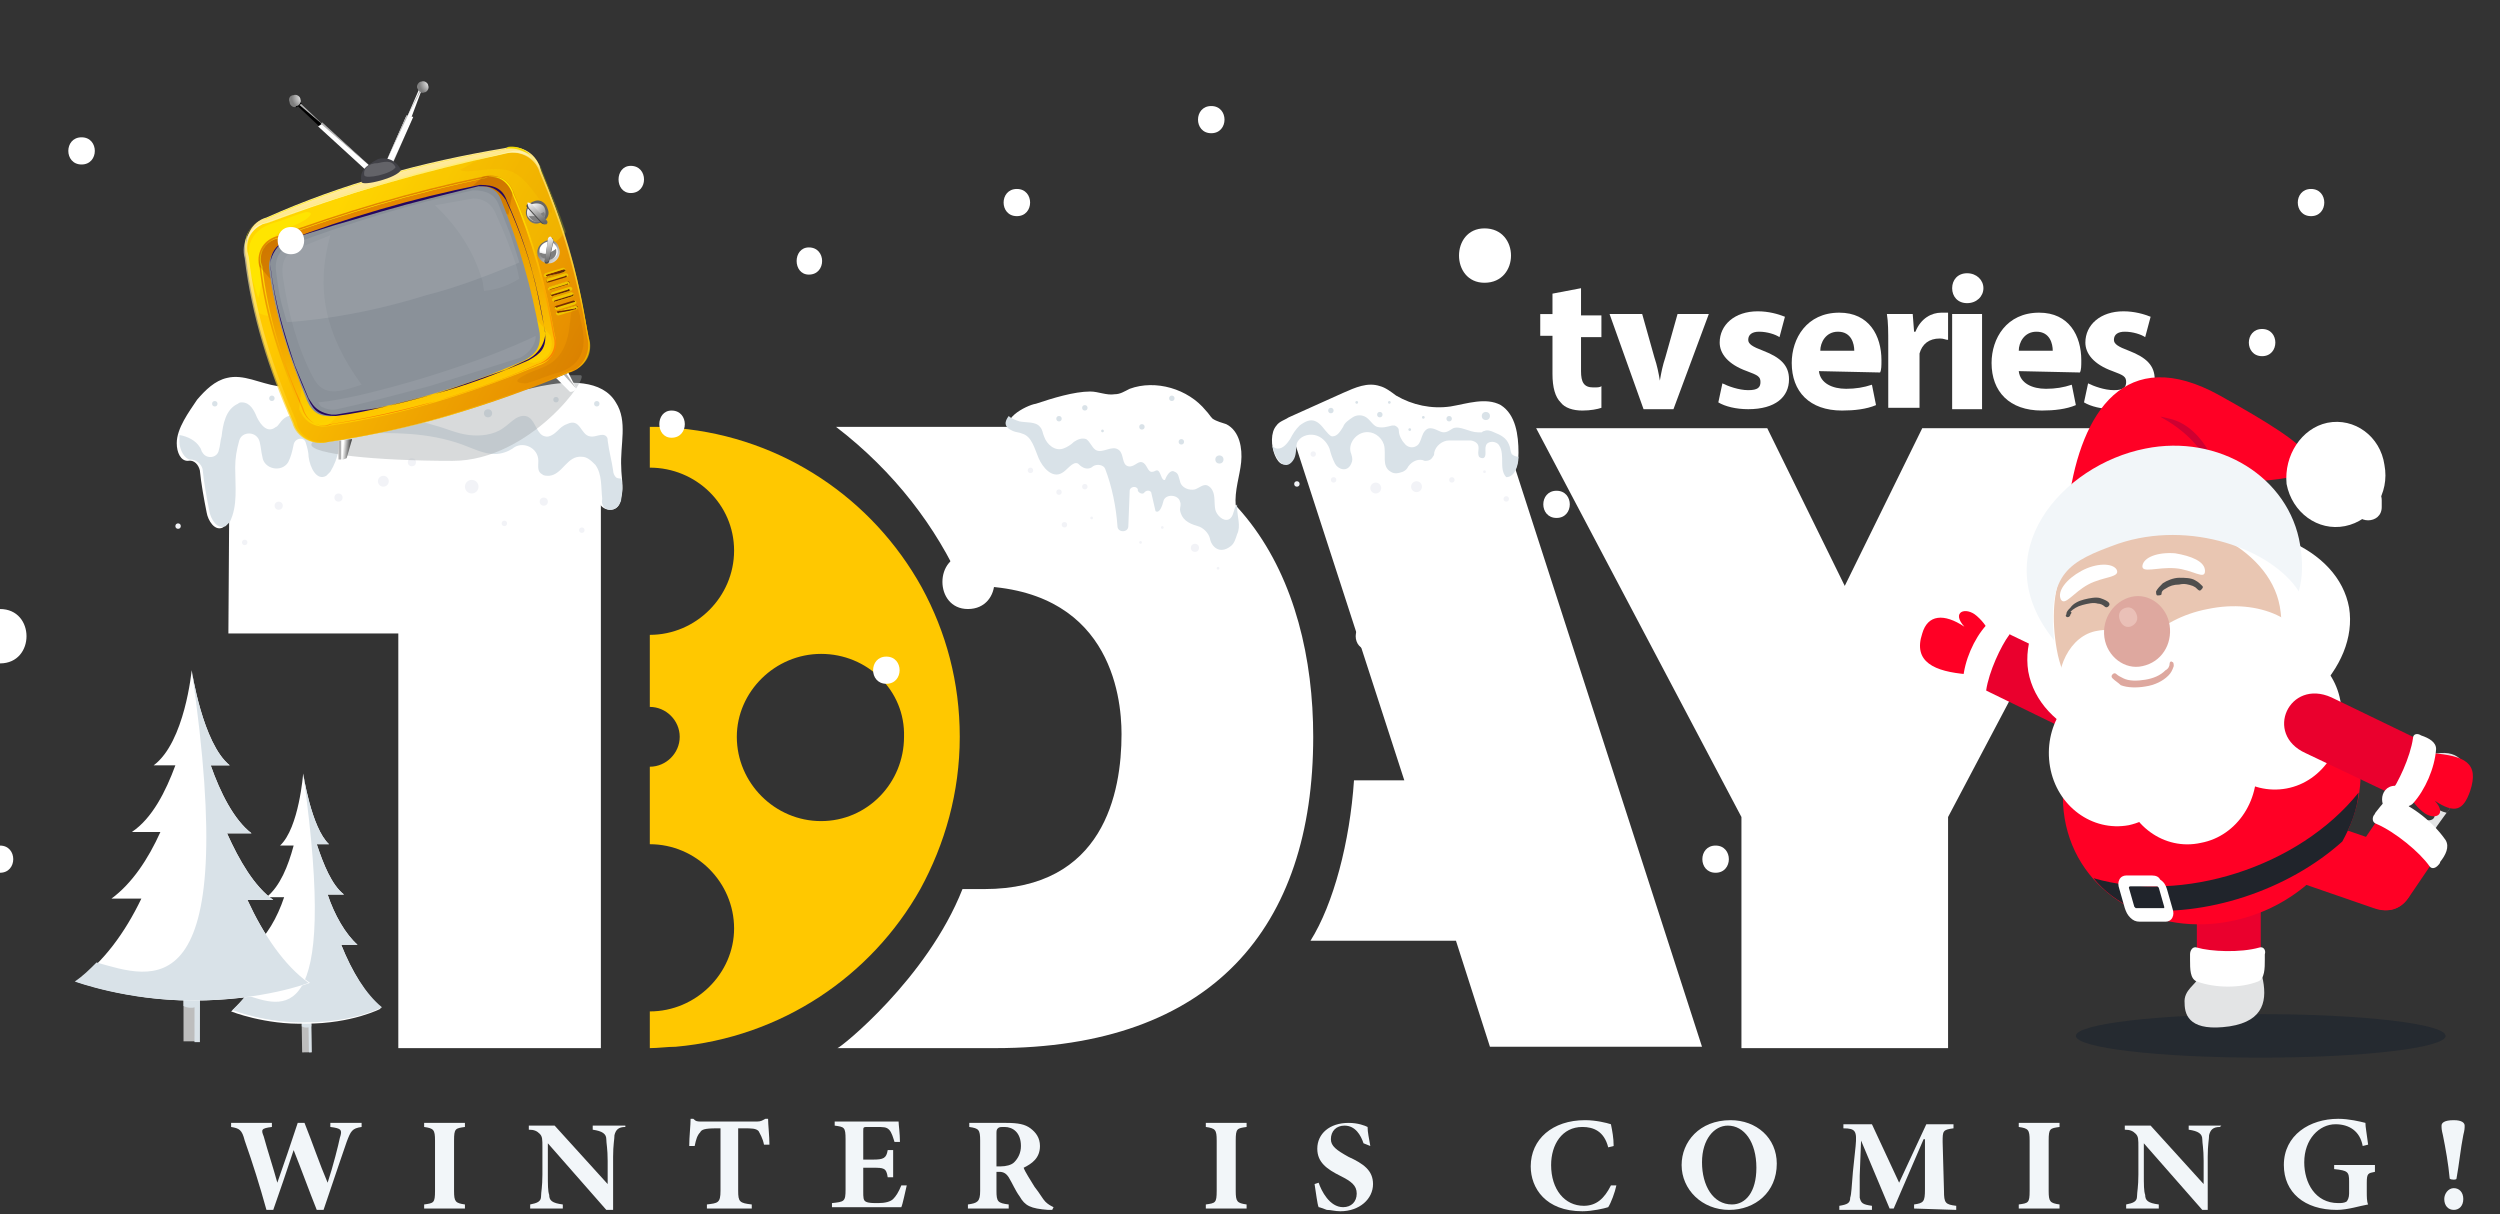 <?xml version="1.0" encoding="utf-8"?>
<!-- Generator: Adobe Illustrator 26.5.0, SVG Export Plug-In . SVG Version: 6.00 Build 0)  -->
<svg version="1.1" id="Layer_1" xmlns="http://www.w3.org/2000/svg" xmlns:xlink="http://www.w3.org/1999/xlink" x="0px" y="0px"
	 width="183.9px" height="89.3px" viewBox="0 0 183.9 89.3" style="enable-background:new 0 0 183.9 89.3;" xml:space="preserve">
<rect x="0" y="0" width="183.9" height="89.3" fill="#333333" stroke="none"/>
<style type="text/css">
	.st0{display:none;}
	.st1{display:inline;fill:#FFFFFF;}
	.st2{fill-rule:evenodd;clip-rule:evenodd;fill:#FFFFFF;}
	.st3{fill-rule:evenodd;clip-rule:evenodd;fill:#FFC800;}
	.st4{fill:#FFFFFF;}
	.st5{fill-rule:evenodd;clip-rule:evenodd;fill:#252A30;}
	.st6{fill:#D9E2E8;}
	.st7{fill:#F2F3F7;}
	.st8{opacity:0.42;fill-rule:evenodd;clip-rule:evenodd;fill:#A3A7AA;enable-background:new    ;}
	.st9{fill:url(#SVGID_1_);}
	.st10{fill:#B2B2B2;}
	.st11{fill:url(#SVGID_00000152963472600597325420000006375779450415671210_);}
	.st12{fill:url(#SVGID_00000119818794528215041450000007036277592421863351_);}
	.st13{fill:url(#SVGID_00000042704670161647228390000014252291738646209440_);}
	.st14{fill:url(#SVGID_00000133492715333180530040000014424630535797238936_);}
	.st15{opacity:0.22;fill:#FFFF00;enable-background:new    ;}
	.st16{opacity:0.365;fill:#FFFF00;enable-background:new    ;}
	.st17{opacity:9.019600e-02;fill:#7D2D00;enable-background:new    ;}
	.st18{opacity:0.631;}
	.st19{fill:url(#SVGID_00000040554495479457539380000013421969792561434810_);}
	.st20{fill:url(#SVGID_00000083074406803781200780000011636135701685785263_);}
	.st21{fill:url(#SVGID_00000047027285390167138750000009977091484398135954_);}
	.st22{fill:url(#SVGID_00000159430369732232093260000005841315699747480961_);}
	.st23{fill:url(#SVGID_00000176023911586193998600000008621016209667920813_);}
	.st24{fill:url(#SVGID_00000065780707846362582250000017227652166822445739_);}
	.st25{fill:url(#SVGID_00000078035927545424406670000007117528367230226100_);}
	.st26{fill:url(#SVGID_00000174570765163219243170000013640822793151588485_);}
	.st27{opacity:0.18;fill:#FFFFFF;enable-background:new    ;}
	.st28{fill:url(#SVGID_00000016759215960001283420000018039773914741330359_);}
	.st29{fill:url(#SVGID_00000067946801045346059280000008346719247131043487_);}
	.st30{fill:url(#SVGID_00000047045566283949077170000013111295271414245786_);}
	.st31{fill:url(#SVGID_00000065050436621686645800000006709920464328293547_);}
	.st32{opacity:0.2;fill:#7D2D00;enable-background:new    ;}
	.st33{opacity:0.2;fill:#FFFF00;enable-background:new    ;}
	.st34{fill:#8A9199;}
	.st35{opacity:9.019600e-02;fill:#FFFFFF;enable-background:new    ;}
	.st36{opacity:5.490200e-02;fill:#FFFFFF;enable-background:new    ;}
	.st37{fill:url(#SVGID_00000127747340667845243470000000460159285192189596_);}
	.st38{fill:url(#SVGID_00000109718761504274432860000015312956059780503175_);}
	.st39{fill:#7F7F7F;}
	.st40{fill:#4C4C4C;}
	.st41{fill:url(#SVGID_00000121276676602087952500000016977121418397017270_);}
	.st42{fill:url(#SVGID_00000021108313466204721000000014478975959010711227_);}
	.st43{fill:url(#SVGID_00000026146309089644680340000005236501182443317169_);}
	.st44{fill:url(#SVGID_00000135690305484902469020000001629065100125107638_);}
	.st45{fill:url(#SVGID_00000174582267266588190880000016321670580490229182_);}
	.st46{fill:#EFC500;}
	.st47{fill:url(#SVGID_00000031165538352452475270000000378356674060872578_);}
	.st48{fill:url(#SVGID_00000049197544355371777800000011176729795701591215_);}
	.st49{fill:url(#SVGID_00000078017384171734372270000018252118227923387571_);}
	.st50{fill:url(#SVGID_00000118381665293742433080000010399032324983021482_);}
	.st51{fill:url(#SVGID_00000024697513567701200480000009811333648011979912_);}
	.st52{fill:url(#SVGID_00000037656188689326276480000007021974176727574963_);}
	.st53{opacity:7.451000e-02;fill:#FFFFFF;enable-background:new    ;}
	.st54{fill:#250760;}
	.st55{opacity:9.803900e-02;fill:#E18100;enable-background:new    ;}
	.st56{fill-rule:evenodd;clip-rule:evenodd;fill:#E3E4E5;}
	.st57{fill-rule:evenodd;clip-rule:evenodd;fill:#363636;}
	.st58{fill-rule:evenodd;clip-rule:evenodd;fill:#FF0025;}
	.st59{fill-rule:evenodd;clip-rule:evenodd;fill:#EA002D;}
	.st60{fill-rule:evenodd;clip-rule:evenodd;fill:#20242B;}
	.st61{fill-rule:evenodd;clip-rule:evenodd;fill:#E9C6B2;}
	.st62{fill:#4E4E4E;}
	.st63{fill-rule:evenodd;clip-rule:evenodd;fill:#DEA89F;}
	.st64{fill:#DEA89F;}
	.st65{fill-rule:evenodd;clip-rule:evenodd;fill:#CE0031;}
	.st66{fill-rule:evenodd;clip-rule:evenodd;fill:#F2F6F9;}
	.st67{fill-rule:evenodd;clip-rule:evenodd;fill:#EAC0B7;}
	.st68{fill:#BDBDBD;}
	.st69{fill:#F2F6F9;}
</style>
<g class="st0">
	<path class="st1" d="M2.5,80.7v0.7h-1v2.4h2.8v-2.4h-1v-0.6h2.6v0.6h-1V87h1v0.6H3.4V87h1v-2.6H1.6V87h1v0.6h-2.7V87h1v-5.6h-1
		v-0.6L2.5,80.7L2.5,80.7z"/>
	<path class="st1" d="M12.5,87h0.6v0.6h-2.3V87h1l-0.6-1.5H8.5L7.9,87h1v0.6H6.6V87h0.6l2.6-6.9L12.5,87z M9.8,81.7l-1.1,3.2h2.2
		L9.8,81.7z"/>
	<path class="st1" d="M14.1,80.7c0.4,0,0.8,0.1,1.2,0.1c0.7,0,1.3-0.1,2-0.1c1.1,0,2,0.5,2,1.8s-0.9,2.2-2.5,2.2h-1V87h1.7v0.6h-3.4
		V87h1v-5.6l-1-0.1V80.7L14.1,80.7z M16.7,84c1.2,0,1.8-0.5,1.8-1.5c0-0.9-0.6-1.3-1.4-1.3c-0.5,0-0.9,0.1-1.4,0.1v2.6L16.7,84z"/>
	<path class="st1" d="M21,80.7c0.4,0,0.8,0.1,1.2,0.1c0.7,0,1.3-0.1,2-0.1c1.1,0,2,0.5,2,1.8s-0.9,2.2-2.5,2.2h-1V87h1.7v0.6H21V87
		h1v-5.6l-1-0.1V80.7L21,80.7z M23.6,84c1.2,0,1.8-0.5,1.8-1.5c0-0.9-0.6-1.3-1.4-1.3c-0.5,0-0.9,0.1-1.4,0.1v2.6L23.6,84z"/>
	<path class="st1" d="M29.8,80.7v0.7h-0.9l1.6,2.6l1.6-2.6h-0.9v-0.6h2.4v0.6h-0.7l-2,3.3V87h1.5v0.6h-3.7V87h1.5v-2.3l-2-3.3h-0.7
		v-0.6C27.4,80.7,29.8,80.7,29.8,80.7z"/>
	<path class="st1" d="M41.4,87.2l1.2-0.2v-5.5l-1.2-0.1v-0.7c0.4,0,0.9,0.1,1.3,0.1c0.6,0,1.3-0.1,1.9-0.1c0.9,0,1.8,0.6,1.8,1.5
		c0,0.6-0.4,1.2-0.9,1.5c0.9,0.3,1.5,0.9,1.5,1.9c0,1.3-0.9,1.9-2,1.9c-0.6,0-1.3-0.1-1.9-0.1c-0.5,0-1.1,0.1-1.5,0.3L41.4,87.2z
		 M43.4,83.6h0.5c1.4,0,1.8-0.7,1.8-1.3c0-0.6-0.5-0.9-1.1-0.9c-0.4,0-0.8,0.1-1.2,0.1V83.6z M43.4,86.9l1.4,0.1
		c0.9,0.1,1.5-0.5,1.5-1.4c0-0.7-0.4-1.5-2-1.5h-0.9V86.9L43.4,86.9z"/>
	<path class="st1" d="M53.3,80.7v0.7h-1.8V87h1.8v0.6h-4.4V87h1.8v-5.6h-1.8v-0.6L53.3,80.7L53.3,80.7z"/>
	<path class="st1" d="M60.3,87h0.8v0.6h-1.2l-2.1-3.1h-1.1V87h1.1v0.6h-2.7V87H56v-5.6l-0.9-0.1v-0.6c0.4,0.1,0.7,0.1,1.1,0.1
		c0.6,0,1.2-0.1,1.8-0.1c1.1,0,2.2,0.5,2.2,1.8c0,1-0.6,1.6-1.5,1.9L60.3,87z M56.7,83.8h0.6c1.5,0,2-0.5,2-1.3
		c0-0.9-0.6-1.2-1.4-1.2c-0.4,0-0.8,0-1.2,0.1C56.7,81.4,56.7,83.8,56.7,83.8z"/>
	<path class="st1" d="M67.7,80.7v2.4H67v-0.9c0-0.8-0.1-0.9-0.9-0.9h-0.9v5.6h1.5v0.6H63v-0.6h1.5v-5.5h-0.9c-0.8,0-0.9,0.1-0.9,0.9
		v0.9H62v-2.4L67.7,80.7L67.7,80.7z"/>
	<path class="st1" d="M71.3,80.7v0.7h-1v2.4h2.8v-2.4h-1v-0.6h2.6v0.6h-1V87h1v0.6h-2.6V87h1v-2.6h-2.8V87h1v0.6h-2.6V87h1v-5.6h-1
		v-0.6L71.3,80.7L71.3,80.7z"/>
	<path class="st1" d="M75.8,87.7l-0.1-0.6l0.9-0.1v-5.6l-0.9-0.2v-0.5c0.4,0,0.7,0.1,1.1,0.1s0.9-0.1,1.4-0.1c1.7,0,3.1,1.1,3.1,3.5
		c0,2.5-1.3,3.4-2.8,3.4c-0.5,0-1-0.1-1.5,0L75.8,87.7z M77.3,87h1.1c1.2,0,2.1-0.7,2.1-2.6c0-2.3-1.4-3.1-2.4-3h-0.8
		C77.3,81.4,77.3,87,77.3,87z"/>
	<path class="st1" d="M88.1,87h0.6v0.6h-2.3V87h1l-0.6-1.5h-2.7L83.6,87h1v0.6h-2.3V87h0.6l2.6-6.9L88.1,87z M85.4,81.7l-1.1,3.2
		h2.3L85.4,81.7z"/>
	<path class="st1" d="M91.7,80.7v0.7h-0.9l1.6,2.6l1.6-2.6h-0.9v-0.6h2.4v0.6h-0.7l-2,3.3V87h1.5v0.6h-3.7V87h1.5v-2.3l-2-3.3h-0.7
		v-0.6C89.3,80.7,91.7,80.7,91.7,80.7z"/>
	<path class="st1" d="M104.5,80.7l1.6,3.4l1.6-3.4h1.6v0.7h-0.8V87h0.8v0.6h-2.4V87h0.9v-4.9l0,0l-1.7,3.7l-1.7-3.7l0,0V87h1v0.6
		h-2.5V87h0.8v-5.6h-0.8v-0.6L104.5,80.7L104.5,80.7z"/>
	<path class="st1" d="M112.3,80.7v0.7h-0.9L113,84l1.6-2.6h-0.9v-0.6h2.4v0.6h-0.7l-2,3.3V87h1.5v0.6h-3.7V87h1.5v-2.3l-2-3.3h-0.8
		v-0.6C109.9,80.7,112.3,80.7,112.3,80.7z"/>
	<path class="st1" d="M124.1,80.7c0.4,0,0.8,0.1,1.2,0.1c0.7,0,1.3-0.1,2-0.1c1.1,0,2,0.5,2,1.8s-0.9,2.2-2.5,2.2h-1V87h1.7v0.6
		h-3.4V87h1v-5.6l-1-0.1C124.1,81.3,124.1,80.7,124.1,80.7z M126.7,84c1.2,0,1.8-0.5,1.8-1.5c0-0.9-0.6-1.3-1.4-1.3
		c-0.5,0-0.9,0.1-1.4,0.1v2.6L126.7,84z"/>
	<path class="st1" d="M133.9,80.7v0.7h-1.3V87h1.8c1.3,0,1.2-0.2,1.2-1.4v-0.3h0.7v2.4h-5.7v-0.6h1.2v-5.7h-1.2v-0.6L133.9,80.7
		L133.9,80.7z"/>
	<path class="st1" d="M143.1,87h0.6v0.6h-2.3V87h1l-0.6-1.5h-2.7l-0.5,1.5h1v0.6h-2.3V87h0.6l2.6-6.9L143.1,87z M140.5,81.7
		l-1.1,3.2h2.3L140.5,81.7z"/>
	<path class="st1" d="M145.9,80.7l3.2,5.6l0,0v-4.9H148v-0.6h2.5v0.6h-0.7v6.2h-0.7l-3.3-5.6v5h1.1v0.6h-2.6V87h0.8v-5.6h-0.8v-0.6
		L145.9,80.7L145.9,80.7z"/>
	<path class="st1" d="M153.1,81.4v2.2h1.6v-1h0.7v2.7h-0.7v-1.1h-1.6V87h2.1c0.9,0,1-0.1,1-1.4v-0.2h0.7v2.2h-5.7V87h1.1v-5.6h-1.1
		v-0.6h5.4v2h-0.7v-0.4c0-1,0-1.1-0.9-1.1L153.1,81.4L153.1,81.4z"/>
	<path class="st1" d="M164,80.7v2.4h-0.7v-0.9c0-0.8-0.1-0.9-0.9-0.9h-0.9v5.6h1.5v0.6h-3.7v-0.6h1.5v-5.5h-0.9
		c-0.8,0-0.9,0.1-0.9,0.9v0.9h-0.7v-2.4L164,80.7L164,80.7z"/>
</g>
<g>
	<polygon class="st2" points="16.9,31.5 44.2,31.5 44.2,77.1 29.3,77.1 29.3,46.6 16.8,46.6 	"/>
	<path class="st2" d="M110.5,31.5L125.2,77h-15.6l-2.5-7.8H96.4c1.7-2.7,2.9-7.3,3.2-11.8h3.7l-8.4-25.9
		C94.9,31.5,110.5,31.5,110.5,31.5z"/>
	<path class="st3" d="M47.8,77.1v-2.7c3.4,0,6.2-2.8,6.2-6.1c0-3.4-2.8-6.2-6.2-6.2v-5.7c1.2,0,2.2-1,2.2-2.2S49,52,47.8,52v-5.3
		c3.4,0,6.2-2.8,6.2-6.2s-2.8-6.1-6.2-6.1v-3c0.7,0,1.4,0,2.1,0.1c7.7,0.7,14.3,5.2,17.9,11.7c1.8,3.3,2.8,7,2.8,11
		c0,4.1-1.1,7.9-2.9,11.2c-3.6,6.4-10.2,10.9-18,11.6C49.1,77,48.4,77.1,47.8,77.1L47.8,77.1L47.8,77.1z M60.4,48.1
		c-3.4,0-6.2,2.8-6.2,6.1c0,3.4,2.8,6.2,6.2,6.2s6.1-2.8,6.1-6.2C66.6,50.8,63.8,48.1,60.4,48.1z"/>
	<path class="st2" d="M70.8,43.1h0.6c10.2,0,11.1,8,11.1,10.9c0,4.3-1.3,11.4-10.1,11.4h-1.6c-2.6,6.6-9,11.7-9.2,11.7h11.6
		c16,0,23.4-8.9,23.4-22.9c0-11.5-5.4-22.8-20.6-22.8H61.5C65.8,34.7,68.9,38.8,70.8,43.1z"/>
	<polygon class="st2" points="143.3,77.1 138.6,77.1 138.6,77.1 132.9,77.1 132.9,77.1 128.1,77.1 128.1,60.1 113,31.5 130,31.5 
		135.7,43.1 141.4,31.5 158.4,31.5 143.3,60.1 	"/>
	<g>
		<path class="st4" d="M116.3,21.2v2h1.5v1.6h-1.5v2.5c0,0.8,0.2,1.2,0.9,1.2c0.3,0,0.5,0,0.6-0.1V30c-0.3,0.1-0.8,0.2-1.4,0.2
			c-0.7,0-1.3-0.2-1.6-0.6c-0.4-0.4-0.6-1.1-0.6-2.1v-2.8h-0.9v-1.6h0.9v-1.5L116.3,21.2z"/>
		<path class="st4" d="M120.8,23.1l0.9,3.2c0.2,0.6,0.3,1.1,0.4,1.7l0,0c0.1-0.6,0.2-1.1,0.4-1.7l0.9-3.2h2.3l-2.6,7h-2.2l-2.5-7
			C118.4,23.1,120.8,23.1,120.8,23.1z"/>
		<path class="st4" d="M126.7,28.2c0.4,0.2,1.2,0.5,1.9,0.5s0.9-0.2,0.9-0.6s-0.2-0.5-1-0.8c-1.4-0.5-2-1.3-2-2.1
			c0-1.3,1.1-2.3,2.8-2.3c0.8,0,1.5,0.2,2,0.4l-0.4,1.5c-0.3-0.2-0.9-0.4-1.5-0.4c-0.5,0-0.8,0.2-0.8,0.6c0,0.3,0.3,0.5,1.1,0.8
			c1.3,0.5,1.9,1.1,1.9,2.1c0,1.3-1,2.2-3,2.2c-0.9,0-1.7-0.2-2.2-0.5L126.7,28.2z"/>
		<path class="st4" d="M133.8,27.3c0.1,0.9,1,1.3,2,1.3c0.7,0,1.3-0.1,1.9-0.3l0.3,1.5c-0.7,0.3-1.6,0.4-2.5,0.4
			c-2.4,0-3.7-1.4-3.7-3.5c0-1.8,1.1-3.7,3.5-3.7c2.2,0,3.1,1.7,3.1,3.5c0,0.4,0,0.7-0.1,0.9L133.8,27.3L133.8,27.3z M136.4,25.8
			c0-0.5-0.2-1.4-1.2-1.4c-0.9,0-1.3,0.8-1.3,1.4H136.4z"/>
		<path class="st4" d="M138.9,25.4c0-1,0-1.7-0.1-2.3h1.9l0.1,1.3h0.1c0.4-1,1.2-1.4,1.9-1.4c0.2,0,0.3,0,0.5,0v2
			c-0.2,0-0.3-0.1-0.6-0.1c-0.8,0-1.3,0.4-1.5,1.1c0,0.1,0,0.3,0,0.5V30h-2.3L138.9,25.4L138.9,25.4z"/>
		<path class="st4" d="M145.9,21.2c0,0.6-0.5,1.1-1.2,1.1s-1.1-0.5-1.1-1.1s0.4-1.1,1.1-1.1S145.9,20.6,145.9,21.2z M143.6,30.1v-7
			h2.2v7H143.6z"/>
		<path class="st4" d="M148.5,27.3c0.1,0.9,1,1.3,2,1.3c0.7,0,1.3-0.1,1.9-0.3l0.3,1.5c-0.7,0.3-1.6,0.4-2.5,0.4
			c-2.4,0-3.7-1.4-3.7-3.5c0-1.8,1.1-3.7,3.5-3.7c2.2,0,3.1,1.7,3.1,3.5c0,0.4,0,0.7-0.1,0.9L148.5,27.3L148.5,27.3z M151,25.8
			c0-0.5-0.2-1.4-1.2-1.4c-0.9,0-1.3,0.8-1.3,1.4H151z"/>
		<path class="st4" d="M153.6,28.2c0.4,0.2,1.2,0.5,1.9,0.5s0.9-0.2,0.9-0.6s-0.2-0.5-1-0.8c-1.4-0.5-2-1.3-2-2.1
			c0-1.3,1.1-2.3,2.8-2.3c0.8,0,1.5,0.2,2,0.4l-0.4,1.5c-0.3-0.2-0.9-0.4-1.5-0.4c-0.5,0-0.8,0.2-0.8,0.6c0,0.3,0.3,0.5,1.1,0.8
			c1.3,0.5,1.9,1.1,1.9,2.1c0,1.3-1,2.2-3,2.2c-0.9,0-1.7-0.2-2.2-0.5L153.6,28.2z"/>
	</g>
	<ellipse class="st5" cx="166.3" cy="76.2" rx="13.6" ry="1.6"/>
	<g>
		<path class="st4" d="M14.5,29.4c0.6-0.7,1.3-1.4,2.2-1.6c1.2-0.3,2.4,0.4,3.7,0.6c2.4,0.3,4.6-1.3,7-1.5c3-0.2,5.8,1.9,8.8,2
			c1.2,0,2.4-0.2,3.6-0.5c2-0.4,4.5-0.5,5.5,1.2c0.9,1.4,0.3,3.1,0.4,4.8c0,0.7,0.2,1.4,0,2.2c0,0.1-0.1,0.3-0.1,0.4
			c-0.3,0.8-1.5,0.6-1.6-0.3c-0.1-0.8,0-1.7-0.5-2.4c-0.2-0.3-0.6-0.6-1-0.6c-1.1-0.1-1.4,1.4-2.4,1.4c-0.2,0-0.4,0-0.5-0.1
			c-0.3-0.3-0.2-0.7-0.3-1l0,0c-0.1-0.9-1.2-1.4-1.9-0.9c-0.4,0.3-0.8,0.4-1.3,0.4c-0.8,0-1.6-0.4-2.4-0.7c-2.4-0.9-5.1-0.9-7.7-0.8
			c-0.7,0-1.3,0.5-1.4,1.2c-0.1,0.5-0.3,1.1-0.6,1.6c-0.1,0.1-0.2,0.3-0.3,0.3c-0.7,0.3-1.2-0.6-1.3-1.4c0-0.3-0.1-0.7-0.2-1
			c-0.2-0.5-0.9-0.4-0.9,0.1c-0.1,0.4-0.2,0.9-0.4,1.3l0,0c-0.5,0.8-1.7,0.6-1.9-0.4c0-0.4-0.1-0.7-0.2-1.1
			c-0.2-0.7-1.2-0.8-1.4-0.1c-0.2,0.6-0.3,1.3-0.3,2c0,1.3,0.2,2.7-0.4,4c-0.1,0.1-0.2,0.2-0.3,0.3c-0.6,0.3-1.1-0.5-1.2-1.1
			c-0.2-1-0.4-2.1-0.5-3.1c-0.1-0.4-0.4-0.8-0.9-0.7c-0.5,0-0.8-0.6-0.8-1.3C13,31.5,13.9,30.3,14.5,29.4z"/>
		<path class="st6" d="M45.6,37c0.1-0.1,0.1-0.3,0.1-0.4c0.1-0.5,0.1-0.9,0-1.4c-0.1,0-0.3,0-0.4-0.1c-0.1-0.1-0.2-0.3-0.2-0.5
			c-0.1-0.7-0.3-1.4-0.4-2.2c0-0.1,0-0.2-0.1-0.3c-0.3-0.3-0.8,0.1-1.2,0c-0.7-0.1-0.7-1.4-1.7-0.9c-0.3,0.1-0.5,0.3-0.7,0.5
			s-0.6,0.5-0.9,0.4c-0.6-0.1-0.7-1.1-1.2-1.4c-0.3-0.2-0.7-0.1-1,0.1s-0.6,0.5-0.9,0.7c-0.7,0.5-1.7,0.6-2.5,0.5
			c-0.9-0.1-1.7-0.5-2.5-0.7c-1.6-0.5-3.3-0.8-4.9-0.5c-0.6,0.1-1.3,0.3-1.8,0c-0.2-0.1-0.3-0.3-0.5-0.4c-0.5-0.2-1,0.2-1.4,0.5
			s-1,0.6-1.4,0.2c-0.2-0.2-0.3-0.4-0.5-0.5c-0.3-0.1-0.7,0.2-0.9,0.5c-0.1,0.1-0.2,0.3-0.3,0.3c-0.6,0.5-1.1-0.1-1.4-0.7
			c-0.2-0.5-0.5-1.1-1.1-1.1c-0.1,0-0.2,0-0.3,0.1c-0.9,0.4-1.1,1.5-1.2,2.4c-0.1,0.3-0.1,0.7-0.2,1c-0.1,0.6-0.9,0.7-1.2,0.2
			c-0.1-0.1-0.1-0.3-0.2-0.4c-0.3-0.5-0.9-0.8-1.5-0.9c0,0.2,0,0.3,0,0.5c0,0.6,0.4,1.3,0.8,1.3c0.4,0,0.8,0.3,0.9,0.7
			c0.1,1,0.3,2.1,0.5,3.1c0.1,0.6,0.6,1.4,1.2,1.1c0.1-0.1,0.2-0.2,0.3-0.3c0.6-1.2,0.4-2.6,0.4-4c0-0.7,0.1-1.3,0.3-2
			c0.2-0.7,1.3-0.7,1.5,0.1c0.1,0.4,0.1,0.7,0.2,1.1c0.1,0.9,1.4,1.2,1.9,0.4l0,0c0.2-0.4,0.3-0.8,0.4-1.3s0.8-0.6,0.9-0.1
			c0.1,0.3,0.2,0.7,0.2,1c0.1,0.8,0.6,1.8,1.3,1.4c0.1-0.1,0.2-0.2,0.3-0.3c0.3-0.5,0.5-1,0.6-1.6c0.2-0.7,0.7-1.2,1.4-1.2
			c2.6-0.1,5.2-0.1,7.7,0.8c0.8,0.3,1.6,0.7,2.4,0.7c0.5,0,1-0.2,1.3-0.4c0.7-0.6,1.9-0.1,1.9,0.9l0,0c0,0.4-0.1,0.8,0.3,1
			C40,35,40.2,35,40.4,35c1-0.1,1.3-1.5,2.4-1.4c0.4,0,0.7,0.3,1,0.6c0.5,0.7,0.4,1.6,0.5,2.5C44.1,37.6,45.3,37.8,45.6,37z"/>
		<circle class="st6" cx="27.9" cy="28.2" r="0.4"/>
		<circle class="st6" cx="31.6" cy="29.5" r="0.2"/>
		<circle class="st6" cx="35.9" cy="30.4" r="0.3"/>
		<circle class="st6" cx="40.9" cy="29.4" r="0.2"/>
		<circle class="st6" cx="43.9" cy="29.7" r="0.2"/>
		<circle class="st6" cx="24.1" cy="29.1" r="0.2"/>
		<circle class="st6" cx="20" cy="29.3" r="0.2"/>
		<circle class="st6" cx="15.8" cy="29.7" r="0.2"/>
		<circle class="st7" cx="20.5" cy="37.2" r="0.3"/>
		<circle class="st7" cx="24.9" cy="36.6" r="0.3"/>
		<circle class="st7" cx="28.2" cy="35.4" r="0.4"/>
		<circle class="st7" cx="34.7" cy="35.8" r="0.5"/>
		<circle class="st7" cx="40" cy="36.9" r="0.3"/>
		<circle class="st7" cx="37.1" cy="38.5" r="0.2"/>
		<circle class="st7" cx="42.8" cy="39" r="0.2"/>
		<circle class="st7" cx="30.3" cy="34" r="0.3"/>
		<circle class="st7" cx="18" cy="39.9" r="0.2"/>
		<circle class="st7" cx="13.1" cy="38.7" r="0.2"/>
	</g>
	<path class="st8" d="M33.3,27.8c5.3-0.2,0.2-0.2,9.4-0.2c0.8,0-3.7,6.3-9.4,6.3s-10.4-0.5-10.4-1.2C22.9,32.1,27.9,29.4,33.3,27.8z
		"/>
	<g>
		
			<linearGradient id="SVGID_1_" gradientUnits="userSpaceOnUse" x1="-922.035" y1="-2702.591" x2="-921.334" y2="-2702.869" gradientTransform="matrix(0.96 -0.28 -0.28 -0.96 153.638 -2819.543)">
			<stop  offset="0" style="stop-color:#FFFFFF"/>
			<stop  offset="1" style="stop-color:#000000"/>
		</linearGradient>
		<path marker-start="none" marker-end="none" class="st9" d="M24.9,33.8v-1.4l1-0.1l-0.4,1.4C25.3,33.8,25,33.9,24.9,33.8z"/>
		<path marker-start="none" marker-end="none" class="st10" d="M24.9,33.8v-1.4h0.2v1.4H24.9z"/>
		
			<linearGradient id="SVGID_00000065761037183665978480000001468697057845769869_" gradientUnits="userSpaceOnUse" x1="-8787.247" y1="5157.256" x2="-8786.493" y2="5157.256" gradientTransform="matrix(-0.789 0.614 0.614 0.789 -10060.826 1353.558)">
			<stop  offset="0" style="stop-color:#FFFFFF"/>
			<stop  offset="1" style="stop-color:#000000"/>
		</linearGradient>
		<path marker-start="none" marker-end="none" style="fill:url(#SVGID_00000065761037183665978480000001468697057845769869_);" d="
			M42.4,28.6l-0.6-1.2l-0.9,0.4l1,1C42,28.9,42.4,28.7,42.4,28.6z"/>
		<path marker-start="none" marker-end="none" class="st10" d="M42.4,28.6l-0.8-1.2l-0.2,0.1L42.4,28.6L42.4,28.6z"/>
		
			<linearGradient id="SVGID_00000003820920712581632860000014807300463045704321_" gradientUnits="userSpaceOnUse" x1="-936.019" y1="-2732.704" x2="-936.019" y2="-2743.889" gradientTransform="matrix(0.96 -0.28 -0.28 -0.96 160.649 -2876.607)">
			<stop  offset="0" style="stop-color:#FFFFFF"/>
			<stop  offset="1" style="stop-color:#FFCA00"/>
		</linearGradient>
		<path marker-start="none" marker-end="none" style="fill:url(#SVGID_00000003820920712581632860000014807300463045704321_);" d="
			M21.7,30.7c-1.8-3.9-2.9-7.9-3.5-12.1c-0.3-1.1,0.3-2.3,1.4-2.6c5.6-2.5,11.5-4.1,17.5-5.1c1.1-0.3,2.3,0.3,2.6,1.4
			c1.6,3.9,2.9,7.9,3.5,12.1c0.3,1.1-0.3,2.3-1.4,2.6c-5.8,2.1-11.6,3.9-17.5,5.1C23.1,32.4,22,31.8,21.7,30.7z"/>
		
			<linearGradient id="SVGID_00000016060404516605319160000012986690716481920414_" gradientUnits="userSpaceOnUse" x1="-679.957" y1="-1975.435" x2="-674.386" y2="-1990.435" gradientTransform="matrix(0.96 -0.28 -0.28 -0.96 121.844 -2076.755)">
			<stop  offset="0" style="stop-color:#FFFF00"/>
			<stop  offset="1" style="stop-color:#EFC500"/>
		</linearGradient>
		<path marker-start="none" marker-end="none" style="fill:url(#SVGID_00000016060404516605319160000012986690716481920414_);" d="
			M32.9,30c-2.9,0.9-5.9,1.6-8.8,2.1l-0.3,0.1c-0.9,0.1-1.6-0.4-2-1.1l-0.1-0.4c-1.8-3.9-2.9-7.9-3.5-12.1l-0.1-0.4
			c-0.1-0.9,0.3-1.6,1.1-2l0.4-0.1c5.6-2.5,11.5-4.1,17.5-5.1l0.3-0.2c0.9-0.1,1.6,0.4,2,1.1l0.1,0.4c1.6,3.9,2.9,7.9,3.5,12.1
			l0.1,0.4c0.1,0.9-0.3,1.6-1.1,2l-0.4,0.1C38.8,28.1,35.9,29.1,32.9,30z M32.9,29.9c2.9-0.9,5.8-1.8,8.7-2.9
			c1.1-0.3,1.7-1.4,1.4-2.5l0,0c-0.6-4.2-1.9-8.2-3.5-12.1l0,0c-0.3-1.1-1.4-1.7-2.5-1.4l0,0c-6,1-11.9,2.6-17.5,5.1l0,0
			c-1.1,0.3-1.7,1.4-1.4,2.5l0,0c0.6,4.2,1.7,8.3,3.5,12.1l0,0c0.3,1.1,1.4,1.7,2.5,1.4C27.1,31.5,30,30.7,32.9,29.9z"/>
		
			<linearGradient id="SVGID_00000158016020419314736560000007756212352920262790_" gradientUnits="userSpaceOnUse" x1="-948.219" y1="-2701.178" x2="-965.377" y2="-2684.095" gradientTransform="matrix(0.96 -0.28 -0.28 -0.96 198.613 -2829.171)">
			<stop  offset="0" style="stop-color:#E18100"/>
			<stop  offset="1" style="stop-color:#FFCA00"/>
		</linearGradient>
		<path marker-start="none" marker-end="none" style="fill:url(#SVGID_00000158016020419314736560000007756212352920262790_);" d="
			M18.1,19c0.5,4.2,1.8,8.3,3.5,12.1c0.3,1.1,1.5,1.7,2.6,1.4c6.1-0.9,12-2.7,17.7-5.1c1.1-0.3,1.7-1.5,1.4-2.6
			c-0.8-4.2-1.8-8.3-3.5-12.1c-0.3-1.1-1.5-1.7-2.6-1.4c-6.1,1.3-12,3-17.7,5.1C18.5,16.8,17.8,17.8,18.1,19z"/>
		<path class="st15" d="M31.4,22.3c-4.4,1.3-8.6,1.5-11.9,0.9L18.9,23l-0.2-1c-0.2-1.1-0.4-2-0.5-3.1c-0.3-1.1,0.3-2.3,1.4-2.6
			c5.7-2.1,11.6-3.9,17.7-5.1c1.1-0.3,2.3,0.3,2.6,1.4c0.6,1.5,1.2,2.9,1.7,4.4v0.1l-0.5,0.5C38.6,19.6,35.3,21.3,31.4,22.3z"/>
		<path class="st16" d="M18.5,20.3c-0.5-1.8-0.3-3.3,1.6-3.9c0.8-0.2,1.6-0.6,2.4-0.8c0.5,0,0.5,0.2-0.1,0.6
			c-0.8,0.5-1.7,0.6-2.3,1.3c-1.2,1.2-0.6,2.9-1.1,4.4C19,22,18.6,20.7,18.5,20.3z"/>
		<path class="st17" d="M42.7,23.5c0.5,1.8,0.3,3.3-1.6,3.9c-0.8,0.2-1.6,0.6-2.4,0.8c-0.5,0-1-0.1-0.3-0.5c0.8-0.5,1.8-0.6,2.5-1.3
			c1.2-1.2,0.9-2.9,1.3-4.4C42.2,21.8,42.7,23.1,42.7,23.5z"/>
		<g class="st18">
			
				<linearGradient id="SVGID_00000072246677495514169470000012190130928685116838_" gradientUnits="userSpaceOnUse" x1="-675.39" y1="-1977.806" x2="-674.81" y2="-1995.239" gradientTransform="matrix(0.96 -0.28 -0.28 -0.96 121.844 -2076.755)">
				<stop  offset="0" style="stop-color:#FFFFFF"/>
				<stop  offset="1" style="stop-color:#FFCA00"/>
			</linearGradient>
			<path style="fill:url(#SVGID_00000072246677495514169470000012190130928685116838_);" d="M33.3,30.5c-2.9,0.9-5.9,1.5-9,2h-0.4
				c-0.9,0.1-1.6-0.3-2-1.1L21.8,31c-1.7-3.9-3-7.8-3.5-12.1l-0.1-0.4c-0.1-0.9,0.3-1.6,1.1-2l0.4-0.1c4.3-1.6,8.6-3,13.1-4.1
				l4.5-1.1l0.4-0.1c0.9-0.1,1.6,0.3,2,1.1l0.1,0.5c1.3,2.9,2.3,5.9,2.9,9l0.6,3.1l0.1,0.4c0.1,0.9-0.3,1.6-1.1,2l-0.4,0.1
				C39,28.6,36.1,29.6,33.3,30.5z M33.1,30.5c2.9-0.9,5.8-1.9,8.7-3.1c1.1-0.3,1.7-1.5,1.4-2.6c-0.7-4.2-1.8-8.2-3.5-12.1
				c-0.3-1.1-1.5-1.7-2.6-1.4c-6.1,1.3-12,3-17.7,5.1c-1.1,0.3-1.7,1.5-1.4,2.6l0,0c0.5,4.2,1.8,8.3,3.5,12.1
				c0.3,1.1,1.5,1.7,2.6,1.4C27.2,32,30.3,31.4,33.1,30.5z"/>
		</g>
		
			<linearGradient id="SVGID_00000063617932530159451080000003262844581205364921_" gradientUnits="userSpaceOnUse" x1="-936.767" y1="-2731.002" x2="-936.544" y2="-2731.198" gradientTransform="matrix(0.96 -0.28 -0.28 -0.96 165.387 -2876.391)">
			<stop  offset="0" style="stop-color:#FFFFFF"/>
			<stop  offset="1" style="stop-color:#000000"/>
		</linearGradient>
		<path marker-start="none" marker-end="none" style="fill:url(#SVGID_00000063617932530159451080000003262844581205364921_);" d="
			M29.9,8.7l1-2.3h0.2l-0.9,2.4C30.1,8.8,29.9,8.8,29.9,8.7z"/>
		<path marker-start="none" marker-end="none" class="st10" d="M29.9,8.7L31,6.4h0.1L29.9,8.7L29.9,8.7z"/>
		
			<linearGradient id="SVGID_00000159448795420634812410000012931491514122017435_" gradientUnits="userSpaceOnUse" x1="-933.585" y1="-2727.275" x2="-933.249" y2="-2727.569" gradientTransform="matrix(0.96 -0.28 -0.28 -0.96 162.191 -2869.276)">
			<stop  offset="0" style="stop-color:#FFFFFF"/>
			<stop  offset="1" style="stop-color:#000000"/>
		</linearGradient>
		<path marker-start="none" marker-end="none" style="fill:url(#SVGID_00000159448795420634812410000012931491514122017435_);" d="
			M28.4,11.9l1.5-3.4l0.5,0.1L28.9,12C28.7,12,28.5,12,28.4,11.9z"/>
		<path marker-start="none" marker-end="none" class="st10" d="M28.4,11.9l1.5-3.4H30L28.4,11.9L28.4,11.9z"/>
		<g id="Group_3">
			
				<linearGradient id="SVGID_00000010287740066744529970000018105231416867860401_" gradientUnits="userSpaceOnUse" x1="12.804" y1="783.89" x2="13.385" y2="783.89" gradientTransform="matrix(0.932 0.363 0.475 -0.888 -353.172 698.045)">
				<stop  offset="0" style="stop-color:#FFFFFF"/>
				<stop  offset="1" style="stop-color:#000000"/>
			</linearGradient>
			<path marker-start="none" marker-end="none" style="fill:url(#SVGID_00000010287740066744529970000018105231416867860401_);" d="
				M31.3,6.7l-0.5-0.2l0.1-0.2l0.5,0.2L31.3,6.7z"/>
			<path marker-start="none" marker-end="none" class="st10" d="M30.9,6.6h-0.1l0.1-0.3H31L30.9,6.6z"/>
		</g>
		
			<linearGradient id="SVGID_00000050654166097236625740000014664931501734505640_" gradientUnits="userSpaceOnUse" x1="-7797.97" y1="5727.078" x2="-7797.674" y2="5727.078" gradientTransform="matrix(-0.651 0.759 0.758 0.652 -9392.224 2191.092)">
			<stop  offset="0" style="stop-color:#FFFFFF"/>
			<stop  offset="1" style="stop-color:#000000"/>
		</linearGradient>
		<path marker-start="none" marker-end="none" style="fill:url(#SVGID_00000050654166097236625740000014664931501734505640_);" d="
			M23.9,9.3l-1.8-1.6l-0.2,0.1l1.8,1.7C23.7,9.4,23.8,9.3,23.9,9.3z"/>
		<path marker-start="none" marker-end="none" class="st10" d="M23.9,9.3l-1.8-1.7L22,7.7L23.9,9.3L23.9,9.3z"/>
		
			<linearGradient id="SVGID_00000012460925967185980820000012100491031669616784_" gradientUnits="userSpaceOnUse" x1="-7811.201" y1="5712.455" x2="-7810.754" y2="5712.455" gradientTransform="matrix(-0.654 0.756 0.756 0.654 -9405.529 2178.579)">
			<stop  offset="0" style="stop-color:#FFFFFF"/>
			<stop  offset="1" style="stop-color:#000000"/>
		</linearGradient>
		<path marker-start="none" marker-end="none" style="fill:url(#SVGID_00000012460925967185980820000012100491031669616784_);" d="
			M27.2,12.2l-3.5-3.1l-0.3,0.2l3.5,3.2C27,12.4,27.2,12.3,27.2,12.2z"/>
		<path marker-start="none" marker-end="none" class="st10" d="M27.2,12.2L23.7,9l-0.1,0.1L27.2,12.2L27.2,12.2z"/>
		<g id="Group_4">
			
				<linearGradient id="SVGID_00000000929795577553261230000011557555061545813947_" gradientUnits="userSpaceOnUse" x1="-7539.291" y1="5568.492" x2="-7538.71" y2="5568.492" gradientTransform="matrix(-0.702 0.713 0.796 0.617 -9699.803 1943.003)">
				<stop  offset="0" style="stop-color:#FFFFFF"/>
				<stop  offset="1" style="stop-color:#000000"/>
			</linearGradient>
			<path marker-start="none" marker-end="none" style="fill:url(#SVGID_00000000929795577553261230000011557555061545813947_);" d="
				M21.8,7.9l0.4-0.3l-0.3-0.2l-0.4,0.3L21.8,7.9z"/>
			<path marker-start="none" marker-end="none" class="st10" d="M22.1,7.5L22.1,7.5L22,7.2l-0.2,0.1L22.1,7.5z"/>
		</g>
		
			<radialGradient id="SVGID_00000119105744222669343640000007196514884066277267_" cx="-933.06" cy="-6294.712" r="2.506" gradientTransform="matrix(0.96 -0.28 -0.133 -0.455 89.284 -3109.837)" gradientUnits="userSpaceOnUse">
			<stop  offset="0" style="stop-color:#CCCCCC"/>
			<stop  offset="1" style="stop-color:#414147"/>
		</radialGradient>
		<path marker-start="none" marker-end="none" style="fill:url(#SVGID_00000119105744222669343640000007196514884066277267_);" d="
			M26.6,13.4c0.1,0.3,2.6-0.3,2.9-0.9c-0.3-0.6-0.9-1-1.7-0.8C26.9,12.2,26.4,12.6,26.6,13.4z"/>
		<path class="st27" d="M26.8,12.9c0.1,0.3,2-0.1,2.3-0.6c-0.2-0.4-0.5-0.5-1.3-0.3C27.1,12,26.7,12.4,26.8,12.9z"/>
		
			<radialGradient id="SVGID_00000136376960377695538830000010623927802263393690_" cx="-927.467" cy="-2739.492" r="0.863" gradientTransform="matrix(0.96 -0.28 -0.28 -0.959 145.632 -2879.731)" gradientUnits="userSpaceOnUse">
			<stop  offset="0" style="stop-color:#FFFFFF"/>
			<stop  offset="1" style="stop-color:#7F7F7F"/>
		</radialGradient>
		<path marker-start="none" marker-end="none" style="fill:url(#SVGID_00000136376960377695538830000010623927802263393690_);" d="
			M21.3,7.5c-0.1-0.2,0-0.5,0.3-0.5c0.2-0.1,0.5,0.1,0.5,0.3c0.1,0.2-0.1,0.5-0.3,0.5C21.7,8,21.3,7.8,21.3,7.5z"/>
		
			<radialGradient id="SVGID_00000170994122580346417960000016871871413178711471_" cx="-939.518" cy="-2737.436" r="0.863" gradientTransform="matrix(0.96 -0.28 -0.28 -0.959 167.148 -2882.213)" gradientUnits="userSpaceOnUse">
			<stop  offset="0" style="stop-color:#FFFFFF"/>
			<stop  offset="1" style="stop-color:#7F7F7F"/>
		</radialGradient>
		<path marker-start="none" marker-end="none" style="fill:url(#SVGID_00000170994122580346417960000016871871413178711471_);" d="
			M30.7,6.5C30.6,6.3,30.8,6,31,6c0.2-0.1,0.5,0.1,0.5,0.3c0.1,0.2-0.1,0.5-0.3,0.5C31,6.9,30.8,6.7,30.7,6.5z"/>
		
			<linearGradient id="SVGID_00000006693600132553002400000011860802009139245977_" gradientUnits="userSpaceOnUse" x1="-928.136" y1="-2726.365" x2="-928.306" y2="-2742.671" gradientTransform="matrix(0.96 -0.28 -0.28 -0.96 155.448 -2863.353)">
			<stop  offset="0" style="stop-color:#E18100"/>
			<stop  offset="1" style="stop-color:#FFCA00"/>
		</linearGradient>
		<path marker-start="none" marker-end="none" style="fill:url(#SVGID_00000006693600132553002400000011860802009139245977_);" d="
			M19.1,19.7c0.4,3.6,1.6,7.1,3,10.4c0.3,1,1.3,1.5,2.3,1.2c5.3-0.8,10.3-2.4,15.2-4.4c1-0.3,1.5-1.3,1.2-2.3
			c-0.6-3.5-1.6-7.1-3-10.4c-0.3-1-1.3-1.5-2.3-1.2c-5.3,1.1-10.3,2.6-15.2,4.4C19.3,17.7,18.8,18.7,19.1,19.7z"/>
		
			<linearGradient id="SVGID_00000120537184511367907640000018384341592450549169_" gradientUnits="userSpaceOnUse" x1="-675.886" y1="-1996.857" x2="-675.527" y2="-1980.443" gradientTransform="matrix(0.96 -0.28 -0.28 -0.96 121.844 -2076.755)">
			<stop  offset="0" style="stop-color:#F97C00"/>
			<stop  offset="1" style="stop-color:#FFFF00"/>
		</linearGradient>
		<path marker-start="none" marker-end="none" style="fill:url(#SVGID_00000120537184511367907640000018384341592450549169_);" d="
			M32.1,29.5c-2.6,0.8-5.1,1.3-7.7,1.7l-0.3,0.1c-0.8,0.1-1.4-0.3-1.7-1L22.3,30c-1.5-3.3-2.6-6.8-3-10.4l-0.1-0.3
			c-0.1-0.8,0.3-1.4,1-1.7l0.3-0.1c4.8-1.8,10-3.3,15.2-4.4L36,13c0.8-0.1,1.4,0.3,1.7,1l0.1,0.3c1.5,3.3,2.4,6.9,3,10.4l0.1,0.3
			c0.1,0.8-0.3,1.4-1,1.7l-0.3,0.1C37.1,27.9,34.5,28.8,32.1,29.5z M32.1,29.5c2.6-0.8,5-1.6,7.4-2.7l0,0c1-0.3,1.5-1.2,1.2-2.1l0,0
			c-0.6-3.5-1.6-7.1-3-10.4l0,0c-0.3-1-1.2-1.5-2.1-1.2c-5.3,1.1-10.4,2.6-15.2,4.4c-1,0.3-1.5,1.3-1.2,2.1l0,0
			c0.4,3.6,1.6,7.1,3,10.4l0,0c0.3,1,1.2,1.5,2.1,1.2l0,0C26.9,30.8,29.5,30.2,32.1,29.5z"/>
		<path class="st32" d="M19.1,19.6l1.1,1.3l2.1-3l-2-0.3C19.4,17.8,19,18.6,19.1,19.6z"/>
		<path class="st32" d="M37.7,14.2l-0.3,1.6L34,14.4l1.5-1.4C36.6,12.8,37.2,13.2,37.7,14.2z"/>
		<path class="st33" d="M22,30.1l0.2-1.6l3.4,1.4l-1.5,1.4C23.2,31.5,22.4,31.1,22,30.1z"/>
		<path class="st33" d="M40.5,24.7l-1.1-1.3l-2.1,3l2,0.3C40.3,26.4,40.8,25.8,40.5,24.7z"/>
		<path marker-start="none" marker-end="none" class="st34" d="M19.8,19.8c0.4,3.3,1.5,6.5,2.8,9.7c0.4,0.9,1,1.2,2,1.1
			c4.9-0.8,9.5-2.1,14-4.1c0.9-0.5,1.2-1.1,1.1-2c-0.6-3.3-1.5-6.5-2.8-9.7c-0.3-0.9-1-1.2-2-1.1c-4.9,1.1-9.5,2.4-14,4.1
			C20.2,18.1,19.7,19,19.8,19.8z"/>
		<path class="st35" d="M31.4,21.7c-3.2,1-6.2,1.6-9.1,1.9l-1.2,0.1l-0.4-1.4c-0.2-0.8-0.3-1.6-0.4-2.4c-0.1-0.9,0.3-1.6,1.1-1.9
			c4.3-1.6,8.8-3,13.4-4c1,0,1.6,0.3,1.9,1.1c0.3,0.8,0.6,1.5,0.9,2.3l0.6,1.9L38,19.4C36,20.2,33.8,21.1,31.4,21.7z"/>
		<path class="st36" d="M20.8,20.3c-0.1-0.9,0.1-1.5,0.8-1.9l2.7-1.1c-1.1,3.9-0.4,7.3,2.3,11c-1.6,0.5-2.8,1-3.6-0.6
			C21.9,25.6,21.2,23.1,20.8,20.3z"/>
		<path class="st36" d="M35.6,21.4l-0.1-0.7c-0.6-2.1-1.8-4-3.5-5.6l2.8-0.5c0.8,0,1.4,0.4,1.7,1.2c0.6,1.3,1.1,2.6,1.5,3.8l0.2,0.9
			C37.4,21,36.6,21.3,35.6,21.4z"/>
		
			<linearGradient id="SVGID_00000010298139435483905110000008956643265831992488_" gradientUnits="userSpaceOnUse" x1="-5908.802" y1="-5174.16" x2="-5906.624" y2="-5174.16" gradientTransform="matrix(0.262 -0.965 -0.965 -0.262 -3408.053 -7039.834)">
			<stop  offset="0" style="stop-color:#FFFFFF"/>
			<stop  offset="1" style="stop-color:#666666"/>
		</linearGradient>
		<path marker-start="none" marker-end="none" style="fill:url(#SVGID_00000010298139435483905110000008956643265831992488_);" d="
			M38.7,15.8c0.1,0.4,0.5,0.8,1,0.6c0.4-0.1,0.8-0.5,0.6-1c-0.1-0.4-0.5-0.8-1-0.6C38.9,14.9,38.6,15.4,38.7,15.8z"/>
		
			<linearGradient id="SVGID_00000000923756497300159560000004200290240858012549_" gradientUnits="userSpaceOnUse" x1="-946.159" y1="-2720.817" x2="-945.216" y2="-2722.36" gradientTransform="matrix(0.96 -0.28 -0.28 -0.96 185.498 -2861.85)">
			<stop  offset="0" style="stop-color:#FFFFFF"/>
			<stop  offset="1" style="stop-color:#666666"/>
		</linearGradient>
		<path marker-start="none" marker-end="none" style="fill:url(#SVGID_00000000923756497300159560000004200290240858012549_);" d="
			M38.8,15.9c-0.1-0.3,0-0.8,0.4-0.9s0.8,0,0.9,0.4c0.1,0.3,0,0.8-0.4,0.9S39,16.2,38.8,15.9z"/>
		<path marker-start="none" marker-end="none" class="st39" d="M39.7,16.3c-0.3,0.1-0.6-0.1-0.8-0.4l0,0l0,0c0.2,0,0.4,0,0.5,0
			c0.2-0.1,0.4-0.2,0.6-0.3l0,0l0,0C40.2,15.8,40,16.1,39.7,16.3L39.7,16.3z"/>
		<path marker-start="none" marker-end="none" class="st40" d="M38.8,15.3l1,1.1c0.1,0.1,0.2,0.1,0.3,0.1l0,0c0.1-0.1,0.1-0.2,0-0.3
			l-1-1.1C39,15,38.9,15,38.8,15l0,0C38.7,15.1,38.7,15.2,38.8,15.3z"/>
		
			<linearGradient id="SVGID_00000093894458322712338860000000539441921540914328_" gradientUnits="userSpaceOnUse" x1="-945.979" y1="-2721.09" x2="-945.756" y2="-2722.925" gradientTransform="matrix(0.96 -0.28 -0.28 -0.96 185.548 -2862.49)">
			<stop  offset="0" style="stop-color:#FFFFFF"/>
			<stop  offset="1" style="stop-color:#666666"/>
		</linearGradient>
		<path marker-start="none" marker-end="none" style="fill:url(#SVGID_00000093894458322712338860000000539441921540914328_);" d="
			M38.9,15.3l1,1.1c0.1,0.1,0.2,0.1,0.3,0.1l0,0c0.1-0.1,0.1-0.2,0-0.3l-1-1.1c-0.2-0.2-0.3-0.2-0.4-0.2l0,0
			C38.8,14.9,38.8,15.1,38.9,15.3z"/>
		
			<linearGradient id="SVGID_00000114057499481655852300000002334444878515992710_" gradientUnits="userSpaceOnUse" x1="-947.294" y1="-2714.407" x2="-948.43" y2="-2712.548" gradientTransform="matrix(0.96 -0.28 -0.28 -0.96 190.81 -2851.731)">
			<stop  offset="0" style="stop-color:#FFFFFF"/>
			<stop  offset="1" style="stop-color:#666666"/>
		</linearGradient>
		<path marker-start="none" marker-end="none" style="fill:url(#SVGID_00000114057499481655852300000002334444878515992710_);" d="
			M41.1,18.2c0.2,0.4,0,0.9-0.4,1.1s-0.9,0-1.1-0.4c-0.2-0.4,0-0.9,0.4-1.1C40.4,17.5,41,17.7,41.1,18.2z"/>
		
			<linearGradient id="SVGID_00000121253116803547880870000005350328261871925168_" gradientUnits="userSpaceOnUse" x1="-5326.951" y1="6129.179" x2="-5325.144" y2="6129.179" gradientTransform="matrix(-0.262 0.965 0.965 0.262 -7269.787 3553.328)">
			<stop  offset="0" style="stop-color:#FFFFFF"/>
			<stop  offset="1" style="stop-color:#666666"/>
		</linearGradient>
		<path marker-start="none" marker-end="none" style="fill:url(#SVGID_00000121253116803547880870000005350328261871925168_);" d="
			M41,18.3c-0.1-0.3-0.4-0.6-0.8-0.5c-0.3,0.1-0.6,0.4-0.5,0.8c0.1,0.3,0.4,0.6,0.8,0.5C40.9,19,41.1,18.7,41,18.3z"/>
		<path marker-start="none" marker-end="none" class="st39" d="M40.5,19.1c0.3-0.1,0.5-0.4,0.4-0.8l0,0l0,0
			c-0.1,0.1-0.3,0.2-0.5,0.3s-0.4,0.1-0.6,0h-0.1v0.1C39.8,19,40.1,19.1,40.5,19.1L40.5,19.1z"/>
		<path marker-start="none" marker-end="none" class="st40" d="M40.7,17.8l-0.3,1.4c0,0.1-0.1,0.2-0.2,0.2l0,0
			c-0.1,0-0.2-0.1-0.1-0.3l0.2-1.4c0-0.1,0.1-0.2,0.2-0.2l0,0C40.7,17.5,40.7,17.6,40.7,17.8z"/>
		
			<linearGradient id="SVGID_00000131328731935664603570000000165788125099467678_" gradientUnits="userSpaceOnUse" x1="-947.126" y1="-2717.416" x2="-947.273" y2="-2719.31" gradientTransform="matrix(0.96 -0.28 -0.28 -0.96 188.762 -2856.601)">
			<stop  offset="0" style="stop-color:#FFFFFF"/>
			<stop  offset="1" style="stop-color:#666666"/>
		</linearGradient>
		<path marker-start="none" marker-end="none" style="fill:url(#SVGID_00000131328731935664603570000000165788125099467678_);" d="
			M40.7,17.7l-0.3,1.4c0,0.1-0.1,0.2-0.2,0.2l0,0c-0.1,0-0.2-0.1-0.1-0.3l0.2-1.4c0-0.1,0.1-0.2,0.2-0.2l0,0
			C40.5,17.4,40.7,17.6,40.7,17.7z"/>
		
			<linearGradient id="SVGID_00000132800159060689180000000014355735573982572469_" gradientUnits="userSpaceOnUse" x1="-946.633" y1="-2713.362" x2="-946.668" y2="-2712.969" gradientTransform="matrix(0.96 -0.28 -0.28 -0.96 190.206 -2849.541)">
			<stop  offset="0" style="stop-color:#1C1C1E"/>
			<stop  offset="1" style="stop-color:#7D2D00"/>
		</linearGradient>
		<path marker-start="none" marker-end="none" style="fill:url(#SVGID_00000132800159060689180000000014355735573982572469_);" d="
			M40.1,20.3L40.1,20.3c0,0.1,0.1,0.1,0.1,0.1l1.3-0.4c0.1,0,0.1-0.1,0.1-0.1l0,0c0-0.1-0.1-0.1-0.1-0.1l-1.3,0.4
			C40.1,20.2,40.1,20.2,40.1,20.3z"/>
		<path marker-start="none" marker-end="none" class="st46" d="M40.2,20.4c-0.1,0-0.1,0-0.2-0.1l0,0c0-0.1,0-0.1,0.1-0.2l1.3-0.4
			c0.1,0,0.1,0,0.2,0.1l0,0c0,0.1,0,0.1-0.1,0.2L40.2,20.4z M41.6,20C41.6,20,41.6,19.9,41.6,20v-0.1l-0.1-0.1l-1.3,0.4
			c0,0-0.1,0.1,0,0.1l0,0c0,0,0.1,0.1,0.1,0L41.6,20z"/>
		
			<linearGradient id="SVGID_00000181800520344227457150000004716091865810066366_" gradientUnits="userSpaceOnUse" x1="-946.643" y1="-2712.741" x2="-946.678" y2="-2712.347" gradientTransform="matrix(0.96 -0.28 -0.28 -0.96 190.515 -2848.483)">
			<stop  offset="0" style="stop-color:#1C1C1E"/>
			<stop  offset="1" style="stop-color:#7D2D00"/>
		</linearGradient>
		<path marker-start="none" marker-end="none" style="fill:url(#SVGID_00000181800520344227457150000004716091865810066366_);" d="
			M40.2,20.7L40.2,20.7c0,0.1,0.1,0.1,0.1,0.1l1.3-0.4c0.1,0,0.1-0.1,0.1-0.1l0,0c0-0.1-0.1-0.1-0.1-0.1l-1.3,0.4
			C40.2,20.6,40.2,20.6,40.2,20.7z"/>
		<path marker-start="none" marker-end="none" class="st46" d="M40.4,20.8c-0.1,0-0.1,0-0.2-0.1l0,0c0-0.1,0-0.1,0.1-0.2l1.3-0.4
			c0.1,0,0.1,0,0.2,0.1l0,0c0,0.1,0,0.1-0.1,0.2L40.4,20.8z M41.7,20.4L41.7,20.4v-0.1c0,0-0.1-0.1-0.1,0l-1.3,0.4
			c0,0-0.1,0.1,0,0.1l0,0c0,0,0.1,0.1,0.1,0L41.7,20.4z"/>
		
			<linearGradient id="SVGID_00000005247175566053935620000003480385772479849377_" gradientUnits="userSpaceOnUse" x1="-946.607" y1="-2712.093" x2="-946.642" y2="-2711.7" gradientTransform="matrix(0.96 -0.28 -0.28 -0.96 190.834 -2847.387)">
			<stop  offset="0" style="stop-color:#1C1C1E"/>
			<stop  offset="1" style="stop-color:#7D2D00"/>
		</linearGradient>
		<path marker-start="none" marker-end="none" style="fill:url(#SVGID_00000005247175566053935620000003480385772479849377_);" d="
			M40.4,21.2L40.4,21.2c0,0.1,0.1,0.1,0.1,0.1l1.3-0.4c0.1,0,0.1-0.1,0.1-0.1l0,0c0-0.1-0.1-0.1-0.1-0.1l-1.3,0.4
			C40.4,21.1,40.3,21.2,40.4,21.2z"/>
		<path marker-start="none" marker-end="none" class="st46" d="M40.5,21.4c-0.1,0-0.1,0-0.2-0.1l0,0c0-0.1,0-0.1,0.1-0.2l1.3-0.4
			c0.1,0,0.1,0,0.2,0.1l0,0c0,0.1,0,0.1-0.1,0.2L40.5,21.4z M41.8,21C41.8,21,41.9,20.8,41.8,21v-0.1c0,0-0.1-0.1-0.1,0l-1.3,0.4
			c0,0-0.1,0.1,0,0.1l0,0c0,0,0.1,0.1,0.1,0L41.8,21z"/>
		
			<linearGradient id="SVGID_00000089546634977233198410000006689525900608258474_" gradientUnits="userSpaceOnUse" x1="-946.641" y1="-2711.474" x2="-946.676" y2="-2711.081" gradientTransform="matrix(0.96 -0.28 -0.28 -0.96 191.143 -2846.328)">
			<stop  offset="0" style="stop-color:#1C1C1E"/>
			<stop  offset="1" style="stop-color:#7D2D00"/>
		</linearGradient>
		<path marker-start="none" marker-end="none" style="fill:url(#SVGID_00000089546634977233198410000006689525900608258474_);" d="
			M40.5,21.7L40.5,21.7c0,0.1,0.1,0.1,0.1,0.1l1.3-0.4c0.1,0,0.1-0.1,0.1-0.1l0,0c0-0.1-0.1-0.1-0.1-0.1l-1.3,0.4
			C40.5,21.6,40.5,21.6,40.5,21.7z"/>
		<path marker-start="none" marker-end="none" class="st46" d="M40.7,21.8c-0.1,0-0.1,0-0.2-0.1l0,0c0-0.1,0-0.1,0.1-0.2l1.3-0.4
			c0.1,0,0.1,0,0.2,0.1l0,0c0,0.1,0,0.1-0.1,0.2L40.7,21.8z M41.9,21.4C42,21.4,42,21.3,41.9,21.4v-0.1c0,0-0.1-0.1-0.1,0l-1.3,0.4
			c0,0-0.1,0.1,0,0.1l0,0c0,0,0.1,0.1,0.1,0L41.9,21.4z"/>
		
			<linearGradient id="SVGID_00000142881029291099216820000000666553259338766266_" gradientUnits="userSpaceOnUse" x1="-946.56" y1="-2710.867" x2="-946.595" y2="-2710.473" gradientTransform="matrix(0.96 -0.28 -0.28 -0.96 191.44 -2845.308)">
			<stop  offset="0" style="stop-color:#1C1C1E"/>
			<stop  offset="1" style="stop-color:#7D2D00"/>
		</linearGradient>
		<path marker-start="none" marker-end="none" style="fill:url(#SVGID_00000142881029291099216820000000666553259338766266_);" d="
			M40.7,22.1L40.7,22.1c0,0.1,0.1,0.1,0.1,0.1l1.3-0.4c0.1,0,0.1-0.1,0.1-0.1l0,0c0-0.1-0.1-0.1-0.1-0.1L40.8,22
			C40.7,22,40.7,22,40.7,22.1z"/>
		<path marker-start="none" marker-end="none" class="st46" d="M40.8,22.2c-0.1,0-0.1,0-0.2-0.1l0,0c0-0.1,0-0.1,0.1-0.2l1.3-0.4
			c0.1,0,0.1,0,0.2,0.1l0,0c0,0.1,0,0.1-0.1,0.2L40.8,22.2z M42.2,21.8L42.2,21.8v-0.1c0,0-0.1-0.1-0.1,0l-1.3,0.4
			c0,0-0.1,0.1,0,0.1l0,0c0,0,0.1,0.1,0.1,0L42.2,21.8z"/>
		
			<linearGradient id="SVGID_00000140692509919544112380000013579765825104640680_" gradientUnits="userSpaceOnUse" x1="-946.605" y1="-2710.238" x2="-946.64" y2="-2709.844" gradientTransform="matrix(0.96 -0.28 -0.28 -0.96 191.754 -2844.231)">
			<stop  offset="0" style="stop-color:#1C1C1E"/>
			<stop  offset="1" style="stop-color:#7D2D00"/>
		</linearGradient>
		<path marker-start="none" marker-end="none" style="fill:url(#SVGID_00000140692509919544112380000013579765825104640680_);" d="
			M40.8,22.6L40.8,22.6c0,0.1,0.1,0.1,0.1,0.1l1.3-0.4c0.1,0,0.1-0.1,0.1-0.1l0,0c0-0.1-0.1-0.1-0.1-0.1l-1.3,0.4
			C40.8,22.5,40.8,22.6,40.8,22.6z"/>
		<path marker-start="none" marker-end="none" class="st46" d="M41,22.8c-0.1,0-0.1,0-0.2-0.1l0,0c0-0.1,0-0.1,0.1-0.2l1.3-0.4
			c0.1,0,0.1,0,0.2,0.1l0,0c0,0.1,0,0.1-0.1,0.2L41,22.8z M42.3,22.2L42.3,22.2v-0.1c0,0-0.1-0.1-0.1,0l-1.3,0.4c0,0-0.1,0.1,0,0.1
			l0,0c0,0,0.1,0.1,0.1,0L42.3,22.2z"/>
		
			<linearGradient id="SVGID_00000035494269536470625510000001325066198377496753_" gradientUnits="userSpaceOnUse" x1="-946.536" y1="-2709.632" x2="-946.571" y2="-2709.238" gradientTransform="matrix(0.96 -0.28 -0.28 -0.96 192.052 -2843.21)">
			<stop  offset="0" style="stop-color:#1C1C1E"/>
			<stop  offset="1" style="stop-color:#7D2D00"/>
		</linearGradient>
		<path marker-start="none" marker-end="none" style="fill:url(#SVGID_00000035494269536470625510000001325066198377496753_);" d="
			M41,23L41,23c0,0.1,0.1,0.1,0.1,0.1l1.3-0.4c0.1,0,0.1-0.1,0.1-0.1l0,0c0-0.1-0.1-0.1-0.1-0.1L41,22.9C41,22.9,40.9,23,41,23z"/>
		<path marker-start="none" marker-end="none" class="st46" d="M41.1,23.2c-0.1,0-0.1,0-0.2-0.1l0,0c0-0.1,0-0.1,0.1-0.2l1.3-0.4
			c0.1,0,0.1,0,0.2,0.1l0,0c0,0.1,0,0.1-0.1,0.2L41.1,23.2z M42.4,22.8C42.4,22.7,42.5,22.7,42.4,22.8v-0.1c0,0-0.1-0.1-0.1,0
			L41,22.9c0,0-0.1,0.1,0,0.1l0,0c0,0,0.1,0.1,0.1,0L42.4,22.8z"/>
		<path class="st53" d="M31.6,28.4c-2.3,0.6-4.5,1.2-6.8,1.7c-0.4,0.1-0.8,0-1.2-0.2l-0.2-0.3l0.8-0.1c2-0.3,4.2-0.9,6.3-1.5
			c3-0.9,5.9-1.9,8.5-3.1l0.4-0.2v0.2c-0.1,0.5-0.4,1-1.1,1.4C36.1,27,33.9,27.7,31.6,28.4z"/>
		<path marker-start="none" marker-end="none" class="st54" d="M31.9,29c-2.4,0.6-4.7,1.3-7.2,1.6c-1.1,0-1.6-0.3-2-1.2l0,0
			c-1.4-3.1-2.4-6.3-2.8-9.7c-0.1-0.9,0.3-1.7,1.2-2c4.5-1.7,9.2-3.1,14.2-4.1l0,0c1.1,0,1.7,0.3,2,1.2c1.4,3.1,2.3,6.3,2.8,9.7l0,0
			c0.1,1.1-0.3,1.5-1.2,2l0,0C36.6,27.5,34.2,28.4,31.9,29z M31.9,29c1.7-0.5,3.5-1.2,5.3-1.8l1.7-0.8l0.3-0.2
			c0.5-0.4,0.8-0.9,0.9-1.5v-0.3l-0.5-2.5c-0.5-2.5-1.3-4.8-2.4-7.2c-0.4-0.6-0.9-1-1.7-1h-0.3l-3.6,0.9c-2.4,0.6-4.7,1.3-7.1,2
			L21,17.7l-0.2,0.1c-0.5,0.4-1,1.2-0.9,1.8c0.3,2.6,1,4.9,1.8,7.3l1,2.4l0.2,0.3c0.3,0.5,0.8,0.8,1.5,0.9h0.3l1.8-0.3
			C28.3,30,30.1,29.5,31.9,29z"/>
		<path class="st55" d="M40.2,13.8c-0.5-1.8-1.5-3-3.4-2.4c-0.8,0.2-1.7,0.3-2.4,0.8c-0.5,0.3-0.9,0.3-0.1,0.4c0.9,0,2-0.3,2.9-0.1
			c1.6,0.3,2.3,2.3,3.4,3.2C40.7,15.5,40.4,14.2,40.2,13.8z"/>
	</g>
</g>
<g>
	<g>
		<path class="st56" d="M178.9,61.5c-0.1-0.5,2.9-3.6,2.6-4.7c-0.3-1-1-2-3.6-1c-2.4,0.9-2.2,2.5-1.3,4.1
			C177.5,61.4,179.1,63,178.9,61.5z"/>
		<path class="st57" d="M177.8,60c0.8,0.7,1.9,0.3,0.9-0.8c0.5,0.3,0.9,0.5,1.3,0.6c0.6-0.9,1.3-1.9,1.5-2.6c-0.1-1-1.2-1.4-3-1.5
			C177.1,55.6,175.7,58.2,177.8,60z"/>
		<path class="st58" d="M177.2,66l1.9-2.8l-4-3.2l-1.9,2.8C171.5,65.3,175.4,68.6,177.2,66z"/>
		<path class="st2" d="M174.8,60.6c1.4,0.6,3.2,2.1,3.9,3.1c0.2,0.3,0.5,0.1,0.6,0s0.2-0.2,0.2-0.3c0.4-0.5,0.7-1.1,0.4-1.6
			c-0.9-1.3-2.4-2.5-3.8-3c-0.5-0.2-0.9,0.4-1.3,0.9c-0.1,0.1-0.1,0.2-0.2,0.3C174.5,60.2,174.5,60.5,174.8,60.6z"/>
		<path class="st58" d="M175.6,62.1l-5.5-1.9l-1,4.7l5.5,1.9C177.7,67.9,178.8,63.2,175.6,62.1z"/>
		<g>
			<path class="st59" d="M155.4,50.3l-7.7-3.7c-1.4,0.9-2,2.3-1.8,4.1l7.6,3.7C156.6,55.8,158.5,51.7,155.4,50.3z"/>
			<path class="st58" d="M145.4,45.3c-0.8-0.7-1.9-0.3-0.9,0.8c-1.5-1-2.7-0.9-3.1,0.5c-0.7,2.1,0.9,2.8,3.3,3
				C146.2,49.8,147.6,47.2,145.4,45.3z"/>
			<path class="st2" d="M146.1,50.8c0.2-1.4,1.1-3.3,1.7-4.1c0.2-0.3,0-0.5-0.2-0.6c-0.5-0.3-1.1-0.5-1.5-0.1c-0.9,1-1.6,2.6-1.7,4
				c0,0.5,0.5,0.8,1.1,1C145.8,51.1,146.1,51,146.1,50.8z"/>
		</g>
		<g>
			<path class="st56" d="M161.7,71.9c-0.1,0.5-1.1,0.9-1,1.9c0,1,0.5,2.1,3.3,1.7c2.6-0.4,2.8-2,2.4-3.7
				C165.9,70.2,162,70.4,161.7,71.9z"/>
			<rect x="161.6" y="57.9" class="st59" width="4.7" height="12.7"/>
			<path class="st2" d="M166.2,69.7c-1.4,0.4-3.6,0.3-4.6,0c-0.3-0.1-0.5,0.2-0.5,0.5c0,0.1,0,0.3,0,0.4c0,0.7,0,1.4,0.5,1.6
				c1.4,0.5,3.2,0.5,4.5,0c0.5-0.2,0.5-1,0.5-1.6c0-0.1,0-0.3,0-0.4C166.7,69.9,166.5,69.6,166.2,69.7z"/>
		</g>
		<path class="st58" d="M159.9,48.1c-5.9,1.9-9.3,7.8-7.8,13.1s7.5,8.1,13.4,6.2s9.3-7.8,7.8-13.1C171.7,49,165.7,46.2,159.9,48.1z"
			/>
		<path class="st60" d="M157,66.9c5.2,0.6,11.3-1.4,15.3-5c0.6-1.1,1.1-2.3,1.2-3.6c-4.4,5.5-13,8.2-19.5,6.3
			C154.8,65.6,155.8,66.3,157,66.9z"/>
		<path class="st4" d="M158.3,64.4h-1.9c-0.2,0-0.4,0.1-0.5,0.3l0,0c-0.1,0.2-0.1,0.4,0,0.7l0.4,1.4c0.1,0.3,0.2,0.5,0.4,0.7l0,0
			c0.2,0.2,0.4,0.3,0.7,0.3h1.9c0.2,0,0.4-0.1,0.5-0.3l0,0c0.1-0.2,0.1-0.4,0-0.7l-0.4-1.4c-0.1-0.3-0.2-0.5-0.5-0.7l0,0
			C158.8,64.5,158.6,64.4,158.3,64.4L158.3,64.4z M156.7,65.2h1.9h0.1l0,0l0.1,0.1l0.4,1.4v0.1l0,0c0,0,0,0-0.1,0h-1.9h-0.1l0,0
			l-0.1-0.1l-0.4-1.4C156.6,65.3,156.6,65.2,156.7,65.2L156.7,65.2C156.6,65.2,156.6,65.2,156.7,65.2z"/>
		<g>
			<path class="st2" d="M159.6,39.1c-6.5,1.3-11.1,5.9-10.4,10.3c0.8,4.4,6.7,6.9,13.2,5.6c6.5-1.3,11.1-5.9,10.4-10.3
				C172,40.3,166.1,37.8,159.6,39.1z"/>
			<path class="st61" d="M156.3,38.4c4.5-0.9,10.6,1.8,11.4,6.2c0.8,4.5-2.2,8.8-6.8,9.7s-8.8-2-9.6-6.5
				C150.5,43.3,151.8,39.2,156.3,38.4z"/>
			<g>
				<path class="st2" d="M154.3,46.4c2-0.4,4,1.4,4.5,4.1c0.5,2.6-0.8,5.1-2.8,5.5s-4-1.4-4.5-4.1C151,49.2,152.3,46.7,154.3,46.4z"
					/>
				<path class="st2" d="M162.4,44.8c-3.7,0.7-6.4,3.5-5.9,6.1c0.5,2.7,3.9,4.2,7.6,3.5c3.7-0.7,6.4-3.5,5.9-6.1
					C169.6,45.6,166.2,44,162.4,44.8z"/>
			</g>
			<path class="st2" d="M154.8,50.2c2.7-0.5,5.3,1.4,5.8,4.3c0.5,2.9-1.3,5.6-4,6.2c-2.7,0.5-5.3-1.4-5.8-4.3
				C150.3,53.5,152,50.7,154.8,50.2z"/>
			<path class="st2" d="M166.4,47.5c-2.7,0.5-4.5,3.3-4,6.2s3.1,4.8,5.8,4.3s4.5-3.3,4-6.2C171.8,48.9,169.2,47,166.4,47.5z"/>
			<path class="st2" d="M160.1,51.6c-2.7,0.5-4.5,3.3-4,6.2s3.1,4.8,5.8,4.2c2.7-0.5,4.5-3.3,4-6.2S162.8,51.1,160.1,51.6z"/>
			<path class="st62" d="M152.3,45.2c0,0.1-0.1,0.2-0.2,0.2c-0.1,0-0.2-0.1-0.1-0.2c0-0.2,0.1-0.3,0.3-0.5c0.2-0.3,0.6-0.5,1-0.6
				s0.9-0.2,1.2-0.1c0.3,0.1,0.5,0.2,0.6,0.3s0.1,0.2,0,0.3s-0.2,0.1-0.3,0s-0.3-0.2-0.5-0.2c-0.3-0.1-0.7,0-1.1,0.1
				c-0.4,0.1-0.7,0.3-0.9,0.5C152.4,45,152.4,45.1,152.3,45.2z"/>
			<path class="st63" d="M156.8,43.9c1.3-0.3,2.6,0.7,2.8,2.1c0.2,1.4-0.6,2.7-2,3c-1.3,0.3-2.6-0.7-2.8-2.1
				C154.6,45.5,155.5,44.2,156.8,43.9z"/>
			<path class="st2" d="M160,40.7c-1.3-0.1-2.3,0.3-2.4,0.9c-0.1,0.6,1.1,0.1,2.4,0.2c1.3,0.1,2.2,0.9,2.2,0.2S161.2,40.9,160,40.7z
				"/>
			<path class="st2" d="M153.1,42c1.1-0.6,2.3-0.6,2.6-0.1c0.3,0.6-1,0.5-2.1,1.1s-1.7,1.6-2,1.1C151.3,43.5,152,42.6,153.1,42z"/>
			<path class="st64" d="M155.4,49.9c-0.1-0.1-0.1-0.2,0-0.3s0.2-0.1,0.3,0s0.3,0.2,0.5,0.3c0.4,0.2,1,0.2,1.6,0.1
				c0.6-0.1,1.1-0.3,1.5-0.7c0.2-0.1,0.3-0.3,0.3-0.5c0-0.1,0.1-0.2,0.2-0.1c0.1,0,0.1,0.2,0.1,0.3c-0.1,0.3-0.2,0.5-0.4,0.7
				c-0.4,0.4-1,0.7-1.7,0.8c-0.6,0.1-1.3,0.1-1.8-0.1C155.8,50.2,155.6,50.1,155.4,49.9z"/>
			<path class="st58" d="M152.2,36.7c0.9-6.3,4.1-11.5,11.1-7.6s9.5,5.9,2.6,6.3C159.1,35.8,156.9,36.9,152.2,36.7z"/>
			<path class="st65" d="M163.2,36.3c0.4-1.3-1-4.9-3.6-5.5C157.1,30.2,162.4,31.3,163.2,36.3z"/>
			<path class="st2" d="M171.2,31.1c2-0.4,3.9,1,4.2,3.1c0.4,2.1-0.9,4.1-2.9,4.5s-3.9-1-4.3-3.1C168,33.5,169.3,31.5,171.2,31.1z"
				/>
			<path class="st66" d="M157.8,33c5.4-1.1,10.6,2.1,11.4,7.1c0.2,1.2,0.2,2.3-0.1,3.4c-2-3.1-8-5.3-13.3-3.5
				c-3.6,1.3-5.2,2.1-4.7,7.1C145.9,40.7,151.7,34.2,157.8,33z"/>
			<path class="st67" d="M156.4,44.7c0.4-0.1,0.7,0.2,0.8,0.6c0.1,0.4-0.2,0.7-0.5,0.8c-0.4,0.1-0.7-0.2-0.8-0.6
				C155.8,45.1,156,44.8,156.4,44.7z"/>
			<path class="st62" d="M162,43.1c0.1,0.1,0,0.2-0.1,0.3s-0.2,0-0.3-0.1s-0.1-0.1-0.3-0.2c-0.3-0.1-0.6-0.2-1-0.1
				c-0.4,0-0.7,0.1-1,0.3c-0.2,0.1-0.3,0.2-0.3,0.4c0,0.1-0.2,0.1-0.3,0.1s-0.1-0.2-0.1-0.3c0.1-0.2,0.3-0.4,0.5-0.6
				c0.3-0.2,0.8-0.4,1.2-0.4s0.9,0,1.2,0.2C161.7,42.8,161.9,43,162,43.1z"/>
		</g>
		<g>
			<path class="st59" d="M169.6,55.4l6.3,3c1.4-0.9,2-2.3,1.8-4.1l-6.2-3C168.4,49.9,166.5,54,169.6,55.4z"/>
			<path class="st58" d="M178.2,59.7c0.8,0.7,1.9,0.3,0.9-0.8c1.5,1,2.1,0.7,2.6-0.7c0.7-2.1-0.4-2.6-2.8-2.8
				C177.4,55.3,176,57.9,178.2,59.7z"/>
			<path class="st2" d="M177.5,54.3c-0.2,1.4-1.1,3.3-1.7,4.1c-0.2,0.3,0,0.5,0.2,0.6c0.5,0.3,1.1,0.5,1.5,0.1c0.9-1,1.6-2.6,1.7-4
				c0-0.5-0.5-0.8-1.1-1C177.8,53.9,177.5,54,177.5,54.3z"/>
		</g>
	</g>
</g>
<g>
	<path class="st4" d="M80.2,28.8c0.6,0,1.2,0.3,1.8,0.2c0.4,0,0.7-0.2,1.1-0.4c1.9-0.7,4.3,0,5.6,1.6c0.2,0.2,0.3,0.4,0.5,0.6
		c0.3,0.2,0.7,0.3,1,0.4c1,0.5,1.2,1.8,1.1,2.8s-0.5,2.1-0.4,3.2c0.1,0.7,0.4,1.4,0.3,2.2c-0.1,0.4-0.2,0.7-0.5,0.9
		c-0.7,0.6-1.4,0-1.5-0.6c-0.1-0.5-0.4-0.8-0.9-0.9c-0.7-0.2-1.3-0.6-1.3-1.2c0-0.2,0-0.4,0-0.6c-0.1-0.5-1-0.6-1.2-0.1
		c-0.2,0.4-0.3,1-0.6,0.8l-0.3-1.3c-0.1-0.2-0.4-0.3-0.5-0.1l0,0c-0.2,0.2-0.4,0.1-0.5-0.1v-0.1c-0.1-0.3-0.6-0.2-0.6,0.1l-0.1,2.6
		l0,0c0,0.5-0.8,0.5-0.8,0c-0.1-1.4-0.4-2.9-0.9-4.2c-0.1-0.4-0.6-0.5-0.9-0.2c-0.2,0.2-0.4,0.2-0.7,0.1c-0.1-0.1-0.2-0.2-0.4-0.3
		c-0.4-0.2-0.8,0.4-1.2,0.7c-0.7,0.4-1.4-0.4-1.7-1.1c-0.3-0.7-0.5-1.6-1.2-1.8c-0.2-0.1-0.5-0.1-0.7-0.2c-1.5-0.8,0.8-2,1.5-2.1
		C77.4,29.3,79,28.8,80.2,28.8z"/>
	<path class="st6" d="M91,37.3c0-0.1,0-0.1,0-0.2l0,0c-0.3,0.3-0.2,0.9-0.6,1.1c-0.4,0.2-0.9-0.3-1-0.7c-0.1-0.5,0-1-0.2-1.4
		c-0.1-0.2-0.2-0.3-0.4-0.4c-0.3-0.1-0.6,0.2-0.9,0.3c-0.4,0.1-1-0.1-1.1-0.6c-0.1-0.3-0.1-0.6-0.4-0.7c-0.3-0.2-0.6,0.3-0.7,0.6
		c-0.3,0.1-0.3-0.7-0.6-0.7c-0.1,0-0.2,0.1-0.3,0.1c-0.4,0.1-0.4-0.6-0.8-0.7c-0.3-0.1-0.6,0.4-1,0.3c-0.5-0.1-0.3-0.9-0.7-1.2
		c-0.5-0.4-1.2,0.3-1.7,0c-0.3-0.2-0.4-0.6-0.7-0.8c-0.3-0.1-0.6,0-0.9,0.2c-0.2,0.2-0.5,0.4-0.8,0.5c-0.6,0.2-1.2-0.3-1.4-0.9
		c-0.1-0.2-0.1-0.5-0.3-0.7c-0.3-0.4-1-0.3-1.5-0.4c-0.3-0.1-0.6-0.2-0.8-0.4c-0.3,0.4-0.4,0.8,0.3,1.1c0.2,0.1,0.5,0.1,0.7,0.2
		c0.7,0.2,0.9,1.1,1.2,1.8c0.3,0.7,1,1.5,1.7,1.1c0.4-0.2,0.8-0.9,1.2-0.7c0.1,0.1,0.2,0.2,0.4,0.3c0.2,0.1,0.5,0.1,0.7-0.1
		c0.3-0.2,0.8-0.1,0.9,0.2c0.5,1.3,0.8,2.8,0.9,4.2c0,0.5,0.8,0.5,0.8,0l0,0l0.1-2.6c0-0.3,0.5-0.4,0.6-0.1v0.1
		c0.1,0.2,0.4,0.3,0.5,0.1l0,0c0.2-0.2,0.5-0.1,0.5,0.1l0.3,1.3c0.3,0.2,0.5-0.4,0.6-0.8c0.2-0.5,1.1-0.4,1.2,0.1
		c0.1,0.2,0,0.4,0,0.6c0.1,0.7,0.6,1,1.3,1.2c0.4,0.1,0.8,0.5,0.9,0.9c0.1,0.6,0.7,1.2,1.5,0.6c0.3-0.2,0.4-0.6,0.5-0.9
		C91.3,38.7,91,38,91,37.3z"/>
	<circle class="st6" cx="84" cy="31.4" r="0.2"/>
	<circle class="st6" cx="86.9" cy="32.5" r="0.2"/>
	<circle class="st6" cx="89.7" cy="33.8" r="0.3"/>
	<circle class="st6" cx="86.2" cy="29.3" r="0.2"/>
	<circle class="st6" cx="79.8" cy="30" r="0.2"/>
	<circle class="st6" cx="77.9" cy="30.8" r="0.2"/>
	<circle class="st6" cx="81.1" cy="31.7" r="0.1"/>
	<circle class="st7" cx="85.5" cy="38.8" r="0.1"/>
	<circle class="st7" cx="83.9" cy="39.9" r="0.1"/>
	<circle class="st7" cx="80.3" cy="38.1" r="0.1"/>
	<circle class="st7" cx="77.9" cy="36.2" r="0.2"/>
	<circle class="st7" cx="75.8" cy="34.6" r="0.2"/>
	<circle class="st7" cx="79.8" cy="35.8" r="0.2"/>
	<circle class="st7" cx="78.3" cy="38.6" r="0.2"/>
	<circle class="st7" cx="87.9" cy="40.3" r="0.3"/>
	<circle class="st7" cx="89.6" cy="41.8" r="0.1"/>
</g>
<g>
	<path class="st4" d="M93.9,31.3c0.2-0.3,0.6-0.4,0.9-0.6c1.3-0.6,2.7-1.2,4-1.8c0.9-0.4,1.8-0.8,2.7-0.5c0.4,0.1,0.8,0.4,1.2,0.7
		c1.2,0.7,2.6,1,4,0.8c1.2-0.2,2.6-0.7,3.7-0.1c1.1,0.7,1.3,2.2,1.3,3.5c0,0.7-0.2,1.7-0.9,1.7c-0.3-0.3-0.4-0.7-0.4-1.2
		c0-0.4,0-0.9-0.2-1.2s-0.9-0.4-1,0c-0.1,0.3,0.1,0.8-0.2,0.9c-0.1,0-0.2,0-0.3-0.1c-0.2-0.3,0.1-0.8-0.3-1.1
		c-0.1-0.1-0.2-0.1-0.4-0.1c-0.5,0-1,0-1.5,0c-0.6,0-1,0.4-1.1,0.9c0,0.1-0.1,0.2-0.1,0.3c-0.1,0.2-0.3,0.3-0.5,0.3h-0.1
		c-0.5-0.2-0.9,0-1.2,0.4c-0.1,0.1-0.2,0.3-0.4,0.4c-0.3,0.2-0.6,0.2-0.9,0c-0.6-0.4-0.3-1.3-0.5-2c-0.2-0.6-0.8-1-1.4-0.9
		c-0.7,0.1-1.3,0.9-1,1.6c0.1,0.2,0.1,0.4,0,0.7c-0.2,0.7-0.9,0.4-1.2,0c-0.2-0.3-0.2-0.7-0.4-1.1c-0.2-0.5-0.6-0.9-1.1-1
		s-1.1,0.1-1.3,0.6c-0.2,0.4-0.1,1-0.3,1.3C94.1,35.3,93,32.3,93.9,31.3z"/>
	<path class="st6" d="M110.8,35.1c0.6,0,0.9-0.8,0.9-1.5c-0.2,0-0.4-0.1-0.5-0.2c-0.1-0.2-0.1-0.5-0.2-0.7c-0.2-0.5-0.6-0.7-1.1-0.9
		c-0.2-0.1-0.5-0.2-0.7-0.1c-0.1,0-0.2,0.1-0.2,0.1c-0.1,0-0.2,0-0.3,0c-0.6,0-1.3-0.5-1.8-0.3c-0.2,0.1-0.4,0.3-0.7,0.3
		c-0.3,0-0.6-0.3-1-0.3c-0.3,0-0.5,0.3-0.6,0.6c-0.1,0.3-0.2,0.6-0.4,0.7c-0.3,0.2-0.7,0.1-0.9-0.2c-0.2-0.2-0.4-0.6-0.4-0.9
		c0-0.2-0.1-0.3-0.3-0.4c-0.1,0-0.1,0-0.2,0c-0.4,0.1-0.7,0.2-1.1,0.1c-0.3-0.1-0.5-0.5-0.8-0.7s-0.7-0.2-1,0s-0.6,0.4-0.7,0.7
		c-0.2,0.3-0.4,0.7-0.8,0.7c-0.1,0-0.2-0.1-0.3-0.2c-0.3-0.3-0.5-0.7-0.9-0.9c-0.4-0.2-0.8,0-1.2,0.3c-0.3,0.3-0.5,0.6-0.7,1
		C94.7,32.6,94.4,33,94,33c-0.2,0-0.3-0.1-0.4-0.2c0.2,1,0.9,1.9,1.5,1.1c0.3-0.4,0.2-0.9,0.3-1.3c0.2-0.5,0.8-0.7,1.3-0.6
		s0.9,0.5,1.1,1c0.1,0.4,0.2,0.7,0.4,1.1c0.2,0.4,0.9,0.7,1.2,0c0.1-0.2,0.1-0.4,0-0.7c-0.3-0.7,0.3-1.5,1-1.6
		c0.6-0.1,1.2,0.3,1.4,0.9c0.2,0.7-0.2,1.6,0.5,2c0.3,0.2,0.6,0.1,0.9,0c0.2-0.1,0.3-0.2,0.4-0.4c0.3-0.4,0.8-0.6,1.2-0.4h0.1
		c0.2,0,0.4-0.1,0.5-0.3c0.1-0.1,0.1-0.2,0.1-0.3c0.1-0.5,0.6-0.9,1.1-0.9s1,0,1.5,0c0.1,0,0.2,0,0.4,0.1c0.5,0.3,0.1,0.7,0.3,1.1
		c0.1,0.1,0.2,0.1,0.3,0.1c0.3-0.1,0.1-0.6,0.2-0.9c0.1-0.4,0.8-0.4,1,0c0.2,0.3,0.2,0.8,0.2,1.2C110.5,34.3,110.5,34.8,110.8,35.1z
		"/>
	<circle class="st6" cx="109.3" cy="30.6" r="0.3"/>
	<circle class="st6" cx="104.7" cy="30.7" r="0.1"/>
	<circle class="st6" cx="102.2" cy="29.6" r="0.1"/>
	<circle class="st6" cx="97.9" cy="30.2" r="0.2"/>
	<circle class="st6" cx="99.8" cy="29.6" r="0.1"/>
	<circle class="st6" cx="101.5" cy="30.5" r="0.2"/>
	<circle class="st6" cx="103.7" cy="31.6" r="0.1"/>
	<circle class="st6" cx="106.6" cy="30.8" r="0.2"/>
	<circle class="st7" cx="109.2" cy="34.7" r="0.1"/>
	<circle class="st7" cx="110.8" cy="36.7" r="0.2"/>
	<circle class="st7" cx="106.8" cy="35.3" r="0.2"/>
	<circle class="st7" cx="104.2" cy="35.8" r="0.4"/>
	<circle class="st7" cx="101.2" cy="35.9" r="0.4"/>
	<circle class="st7" cx="98.1" cy="35.3" r="0.2"/>
	<circle class="st7" cx="95.4" cy="35.6" r="0.2"/>
	<circle class="st7" cx="96.6" cy="33.4" r="0.2"/>
</g>
<g>
	<g>
		
			<rect x="22.2" y="74.5" transform="matrix(1 -1.529948e-02 1.529948e-02 1 -1.159 0.354)" class="st68" width="0.7" height="2.9"/>
		
			<rect x="22.7" y="74.5" transform="matrix(1 -1.439990e-02 1.439990e-02 1 -1.091 0.336)" class="st6" width="0.2" height="2.9"/>
	</g>
	<path class="st6" d="M22.2,75v0.5c0,0,0.3,0.2,0.7,0V75H22.2z"/>
	<g>
		<path class="st4" d="M25.1,69.5h1.2c-0.9-0.8-1.7-2.2-2.2-3.7h1.2c-0.9-0.7-1.5-2.2-2-3.7h0.9c-1.3-1.2-1.9-5.2-1.9-5.2
			s-0.3,4-1.7,5.3h1c-0.4,1.5-1,3-2,3.8h1.3c-0.5,1.5-1.3,2.9-2.3,3.7H20c-0.7,1.9-1.7,3.6-3,4.7c0,0,2.5,1,5.5,0.9
			c3.4,0,5.5-1.1,5.5-1.1C26.9,73.1,25.9,71.5,25.1,69.5z"/>
		<path class="st6" d="M25.1,69.5h1.2c-0.9-0.8-1.7-2.2-2.2-3.7h1.2c-0.9-0.7-1.5-2.2-2-3.7h0.9c-1.3-1.2-1.9-5.2-1.9-5.2
			C25,76.1,20.7,74,18.1,73.2c-0.3,0.4-0.7,0.8-1,1.1c0,0,2.5,1,5.5,0.9c3.4,0,5.5-1.1,5.5-1.1C26.9,73.1,25.9,71.5,25.1,69.5z"/>
	</g>
</g>
<g>
	<g>
		<rect x="13.5" y="72.7" class="st68" width="1.1" height="3.9"/>
		
			<rect x="12.5" y="74.5" transform="matrix(1.299998e-03 -1 1 1.299998e-03 -60.21 89.063)" class="st6" width="3.9" height="0.4"/>
	</g>
	<path class="st6" d="M13.5,73.4V74c0,0,0.5,0.3,1.1,0v-0.7L13.5,73.4z"/>
	<g>
		<path class="st4" d="M18.2,66.2h1.9c-1.4-1-2.5-2.9-3.4-4.9h1.8c-1.3-1-2.3-3-3-5h1.4c-2-1.6-2.8-7-2.8-7s-0.5,5.3-2.8,7h1.6
			c-0.7,1.9-1.7,3.9-3.2,4.9h2.1c-0.9,2-2.1,3.8-3.6,4.9h2.2c-1.2,2.5-2.8,4.7-4.8,6.1c0,0,3.8,1.4,8.6,1.4c5.3,0,8.6-1.3,8.6-1.3
			C20.9,71,19.4,68.8,18.2,66.2z"/>
		<path class="st6" d="M18.2,66.2h1.9c-1.4-1-2.5-2.9-3.4-4.9h1.8c-1.3-1-2.3-3-3-5h1.4c-2-1.6-2.8-7-2.8-7c3.7,25.4-3,22.6-7,21.5
			c-0.5,0.5-1,1-1.6,1.4c0,0,3.8,1.4,8.6,1.4c5.3,0,8.6-1.3,8.6-1.3C20.9,71,19.4,68.8,18.2,66.2z"/>
	</g>
</g>
<g>
	<g>
		<g>
			<path class="st4" d="M74.8,15.9c1.3,0,1.3-2,0-2C73.5,13.9,73.5,15.9,74.8,15.9L74.8,15.9z"/>
		</g>
		<g>
			<path class="st4" d="M0,48.8c2.6,0,2.6-4,0-4S-2.6,48.8,0,48.8L0,48.8z"/>
		</g>
		<g>
			<path class="st4" d="M49.4,32.2c1.3,0,1.3-2,0-2C48.2,30.2,48.2,32.2,49.4,32.2L49.4,32.2z"/>
		</g>
		<g>
			<path class="st4" d="M46.4,14.2c1.3,0,1.3-2,0-2C45.2,12.2,45.2,14.2,46.4,14.2L46.4,14.2z"/>
		</g>
		<g>
			<path class="st4" d="M166.4,26.2c1.3,0,1.3-2,0-2S165.1,26.2,166.4,26.2L166.4,26.2z"/>
		</g>
		<g>
			<path class="st4" d="M59.5,20.2c1.3,0,1.3-2,0-2C58.3,18.2,58.3,20.2,59.5,20.2L59.5,20.2z"/>
		</g>
	</g>
	<g>
		<g>
			<path class="st4" d="M93.9,48.3c1.3,0,1.3-2,0-2C92.6,46.3,92.6,48.3,93.9,48.3L93.9,48.3z"/>
		</g>
		<g>
			<path class="st4" d="M170,15.9c1.3,0,1.3-2,0-2C168.7,13.9,168.7,15.9,170,15.9L170,15.9z"/>
		</g>
		<g>
			<path class="st4" d="M109.2,20.8c2.6,0,2.6-4,0-4C106.7,16.8,106.7,20.8,109.2,20.8L109.2,20.8z"/>
		</g>
		<g>
			<path class="st4" d="M71.2,44.8c2.6,0,2.6-4,0-4C68.7,40.8,68.7,44.8,71.2,44.8L71.2,44.8z"/>
		</g>
		<g>
			<path class="st4" d="M89.1,9.8c1.3,0,1.3-2,0-2S87.8,9.8,89.1,9.8L89.1,9.8z"/>
		</g>
		<g>
			<path class="st4" d="M65.2,50.3c1.3,0,1.3-2,0-2C63.9,48.3,63.9,50.3,65.2,50.3L65.2,50.3z"/>
		</g>
		<g>
			<path class="st4" d="M100.7,47.8c1.3,0,1.3-2,0-2S99.4,47.8,100.7,47.8L100.7,47.8z"/>
		</g>
		<g>
			<path class="st4" d="M114.5,38.1c1.3,0,1.3-2,0-2C113.2,36.1,113.2,38.1,114.5,38.1L114.5,38.1z"/>
		</g>
		<g>
			<path class="st4" d="M173.2,36.8c0,0.2,0,0.3,0,0.5c0,1.3,2,1.3,2,0c0-0.2,0-0.3,0-0.5C175.2,35.5,173.2,35.5,173.2,36.8
				L173.2,36.8z"/>
		</g>
		<g>
			<path class="st4" d="M176.2,59.8c1.3,0,1.3-2,0-2C174.9,57.8,174.9,59.8,176.2,59.8L176.2,59.8z"/>
		</g>
		<g>
			<path class="st4" d="M126.2,64.2c1.3,0,1.3-2,0-2C124.9,62.2,124.9,64.2,126.2,64.2L126.2,64.2z"/>
		</g>
	</g>
	<g>
		<g>
			<path class="st4" d="M6,12.1c1.3,0,1.3-2,0-2S4.7,12.1,6,12.1L6,12.1z"/>
		</g>
		<g>
			<path class="st4" d="M-0.5,42.6c0.6,0,0.6-1,0-1C-1.2,41.6-1.2,42.6-0.5,42.6L-0.5,42.6z"/>
		</g>
		<g>
			<path class="st4" d="M-3.8,33.2c1.3,0,1.3-2,0-2S-5.1,33.2-3.8,33.2L-3.8,33.2z"/>
		</g>
		<g>
			<path class="st4" d="M37.5,41.8c1.3,0,1.3-2,0-2S36.2,41.8,37.5,41.8L37.5,41.8z"/>
		</g>
		<g>
			<path class="st4" d="M21.4,18.7c1.3,0,1.3-2,0-2C20.1,16.7,20.1,18.7,21.4,18.7L21.4,18.7z"/>
		</g>
		<g>
			<path class="st4" d="M0,64.2c1.3,0,1.3-2,0-2S-1.3,64.2,0,64.2L0,64.2z"/>
		</g>
	</g>
</g>
<g>
	<path class="st69" d="M26.6,82.9c-0.7,0.1-0.8,0.3-1.1,1.1c-0.2,0.6-0.8,2.3-1.7,5h-0.5c-0.6-1.5-1.1-2.9-1.7-4.4l0,0
		c-0.5,1.5-1,3-1.5,4.4h-0.5c-0.5-1.8-1-3.4-1.6-5.1c-0.2-0.8-0.4-0.9-1-1v-0.3h3v0.3c-0.8,0.1-0.8,0.2-0.6,0.7
		c0.3,1.1,0.7,2.3,1,3.4l0,0c0.5-1.4,1-2.9,1.5-4.4h0.5c0.6,1.5,1.1,3,1.7,4.4l0,0c0.4-1.2,0.8-2.8,0.9-3.3c0.2-0.6,0.1-0.7-0.7-0.8
		v-0.3h2.3C26.6,82.6,26.6,82.9,26.6,82.9z"/>
	<path class="st69" d="M31.2,88.9v-0.3c0.7-0.1,0.8-0.1,0.8-1v-3.7c0-0.8-0.1-0.9-0.8-1v-0.3h3v0.3c-0.7,0.1-0.8,0.1-0.8,1v3.7
		c0,0.8,0.1,0.9,0.8,1v0.3H31.2z"/>
	<path class="st69" d="M46,82.9c-0.5,0-0.7,0.2-0.8,0.6c0,0.3-0.1,0.7-0.1,1.6V89h-0.5l-4.3-4.9l0,0v2.2c0,0.9,0,1.3,0.1,1.6
		c0,0.4,0.2,0.6,1,0.7v0.3H39v-0.3c0.5-0.1,0.8-0.2,0.8-0.6c0-0.3,0.1-0.7,0.1-1.6v-2c0-0.6,0-0.8-0.2-1s-0.4-0.3-0.8-0.3v-0.3h1.9
		l3.9,4.3l0,0v-1.7c0-0.9-0.1-1.3-0.1-1.6c0-0.4-0.3-0.6-1-0.7v-0.3H46V82.9z"/>
	<path class="st69" d="M56.2,84.2c-0.1-0.5-0.3-0.8-0.4-1C55.6,83,55.3,83,54.7,83h-0.4v4.6c0,0.8,0.1,0.9,1,1v0.3H52v-0.3
		c0.8-0.1,1-0.1,1-1V83h-0.3c-0.9,0-1.1,0.1-1.2,0.3c-0.2,0.2-0.3,0.5-0.4,1h-0.4c0-0.7,0.1-1.5,0.1-2H51c0.2,0.2,0.3,0.2,0.6,0.2
		h4.1c0.3,0,0.4-0.1,0.6-0.2h0.2c0,0.4,0.1,1.3,0.1,1.9L56.2,84.2z"/>
	<path class="st69" d="M66.7,87.2c-0.1,0.4-0.3,1.4-0.4,1.6h-5.1v-0.3c0.9-0.1,1-0.1,1-1v-3.7c0-0.9-0.1-0.9-0.8-1v-0.3h4.7
		c0,0.2,0.1,0.9,0.1,1.5h-0.4c-0.1-0.3-0.2-0.7-0.4-0.9c-0.2-0.2-0.4-0.2-1-0.2h-0.5c-0.4,0-0.4,0-0.4,0.3v2.1h0.7
		c0.8,0,1-0.1,1.1-0.7h0.4v2h-0.4c-0.1-0.7-0.3-0.7-1.1-0.7h-0.7v1.7c0,0.5,0,0.7,0.2,0.8c0.2,0.1,0.5,0.1,0.9,0.1
		c0.5,0,0.9-0.1,1.1-0.3c0.2-0.2,0.4-0.5,0.6-1H66.7z"/>
	<path class="st69" d="M77.4,89c0,0-0.2,0-0.3,0c-1.3-0.1-1.7-0.3-2.1-1c-0.3-0.4-0.5-0.9-0.8-1.4c-0.2-0.3-0.4-0.4-0.7-0.4h-0.2
		v1.4c0,0.8,0.1,0.9,0.9,1v0.3h-3v-0.3c0.7-0.1,0.9-0.2,0.9-1v-3.7c0-0.8-0.1-0.9-0.8-1v-0.3H74c0.9,0,1.4,0.1,1.8,0.4
		s0.7,0.7,0.7,1.3c0,0.9-0.6,1.3-1.2,1.6c0.1,0.3,0.5,0.9,0.8,1.4c0.4,0.5,0.6,0.9,0.8,1.1c0.2,0.2,0.4,0.3,0.6,0.4L77.4,89z
		 M73.6,85.8c0.4,0,0.8-0.1,1-0.3c0.3-0.3,0.5-0.7,0.5-1.2c0-1-0.6-1.4-1.2-1.4c-0.3,0-0.4,0-0.5,0.1s-0.1,0.2-0.1,0.4v2.4H73.6z"/>
	<path class="st69" d="M88.7,88.9v-0.3c0.7-0.1,0.8-0.1,0.8-1v-3.7c0-0.8-0.1-0.9-0.8-1v-0.3h3v0.3c-0.7,0.1-0.8,0.1-0.8,1v3.7
		c0,0.8,0.1,0.9,0.8,1v0.3H88.7z"/>
	<path class="st69" d="M100.3,84.1c-0.2-0.6-0.6-1.3-1.4-1.3c-0.6,0-1,0.4-1,1c0,0.5,0.4,0.8,1.3,1.3c1.1,0.5,1.8,1,1.8,2
		c0,1.1-1,2-2.4,2c-0.4,0-0.7-0.1-1-0.1c-0.3-0.1-0.5-0.2-0.6-0.2c-0.1-0.2-0.2-1.1-0.3-1.7L97,87c0.2,0.6,0.8,1.8,1.8,1.8
		c0.6,0,1-0.4,1-1s-0.4-0.9-1.2-1.3c-1-0.5-1.7-1-1.7-2c0-1.1,0.9-1.9,2.3-1.9c0.7,0,1.2,0.2,1.4,0.3c0,0.4,0.1,0.8,0.2,1.4
		L100.3,84.1z"/>
	<path class="st69" d="M118.9,87.2c-0.1,0.5-0.4,1.3-0.6,1.6c-0.3,0.1-1.2,0.3-1.9,0.3c-2.7,0-3.8-1.7-3.8-3.3c0-2,1.6-3.4,4-3.4
		c0.8,0,1.6,0.2,1.9,0.3c0.1,0.5,0.2,1,0.2,1.6l-0.4,0.1c-0.3-1.2-1.1-1.5-1.9-1.5c-1.5,0-2.3,1.3-2.3,2.8c0,1.8,1,3,2.4,3
		c0.9,0,1.5-0.5,2-1.5H118.9z"/>
	<path class="st69" d="M127.3,82.4c1.9,0,3.4,1.3,3.4,3.2c0,2.1-1.6,3.4-3.5,3.4c-2,0-3.5-1.5-3.5-3.3C123.7,84,125,82.4,127.3,82.4
		L127.3,82.4z M127.1,82.8c-1,0-1.9,1-1.9,2.7s0.8,3.1,2.2,3.1c1,0,1.8-0.9,1.8-2.7C129.2,84,128.3,82.8,127.1,82.8L127.1,82.8z"/>
	<path class="st69" d="M140.8,88.9v-0.3c0.7-0.1,0.8-0.2,0.8-1.1v-3.7h-0.1l-2.2,5.1H139l-2.1-5l0,0l-0.1,2.6c0,0.8,0,1.3,0,1.6
		c0.1,0.4,0.2,0.5,0.9,0.6V89h-2.4v-0.3c0.6-0.1,0.8-0.2,0.8-0.6c0.1-0.3,0.1-0.8,0.2-1.9l0.2-1.9c0.1-1.1,0-1.3-0.9-1.3v-0.3h2.1
		l2,4.3l2-4.3h2V83c-0.8,0.1-0.8,0.2-0.8,1l0.1,3.6c0,0.9,0.1,1,0.9,1.1V89L140.8,88.9L140.8,88.9z"/>
	<path class="st69" d="M148.5,88.9v-0.3c0.7-0.1,0.8-0.1,0.8-1v-3.7c0-0.8-0.1-0.9-0.8-1v-0.3h3v0.3c-0.7,0.1-0.8,0.1-0.8,1v3.7
		c0,0.8,0.1,0.9,0.8,1v0.3H148.5z"/>
	<path class="st69" d="M163.3,82.9c-0.5,0-0.7,0.2-0.8,0.6c0,0.3-0.1,0.7-0.1,1.6V89H162l-4.3-4.9l0,0v2.2c0,0.9,0,1.3,0.1,1.6
		c0,0.4,0.2,0.6,1,0.7v0.3h-2.4v-0.3c0.5-0.1,0.8-0.2,0.8-0.6c0-0.3,0.1-0.7,0.1-1.6v-2c0-0.6,0-0.8-0.2-1s-0.4-0.3-0.8-0.3v-0.3
		h1.9l3.9,4.3l0,0v-1.7c0-0.9-0.1-1.3-0.1-1.6c0-0.4-0.3-0.6-1-0.7v-0.3h2.4L163.3,82.9L163.3,82.9z"/>
	<path class="st69" d="M174.7,86.2c-0.5,0.1-0.6,0.1-0.6,0.8v0.7c0,0.3,0,0.7,0.1,0.9c-0.6,0.1-1.5,0.4-2.3,0.4
		c-2.4,0-3.9-1.3-3.9-3.3c0-2.2,1.9-3.4,4-3.4c0.8,0,1.6,0.2,2,0.3c0,0.3,0.1,0.8,0.2,1.6l-0.4,0.1c-0.2-1.1-1-1.6-2-1.6
		c-1.2,0-2.3,1.1-2.3,2.8c0,1.5,0.8,3,2.5,3c0.2,0,0.4,0,0.6-0.1c0.1-0.1,0.2-0.3,0.2-0.6v-0.9c0-0.7-0.1-0.8-1.1-0.9v-0.3h3V86.2z"
		/>
	<path class="st69" d="M180.5,82.4c0.6,0,0.8,0.2,0.8,0.4c0,0.2,0,0.3-0.1,0.7c-0.2,1-0.3,2.1-0.5,3.2c0,0.1-0.4,0.1-0.5,0
		c-0.1-1.1-0.3-2.2-0.5-3.2c-0.1-0.4-0.1-0.5-0.1-0.7C179.6,82.6,179.8,82.4,180.5,82.4L180.5,82.4z M180.5,89
		c-0.4,0-0.7-0.3-0.7-0.8c0-0.4,0.3-0.8,0.7-0.8s0.7,0.3,0.7,0.8S180.9,89,180.5,89L180.5,89z"/>
</g>
</svg>
